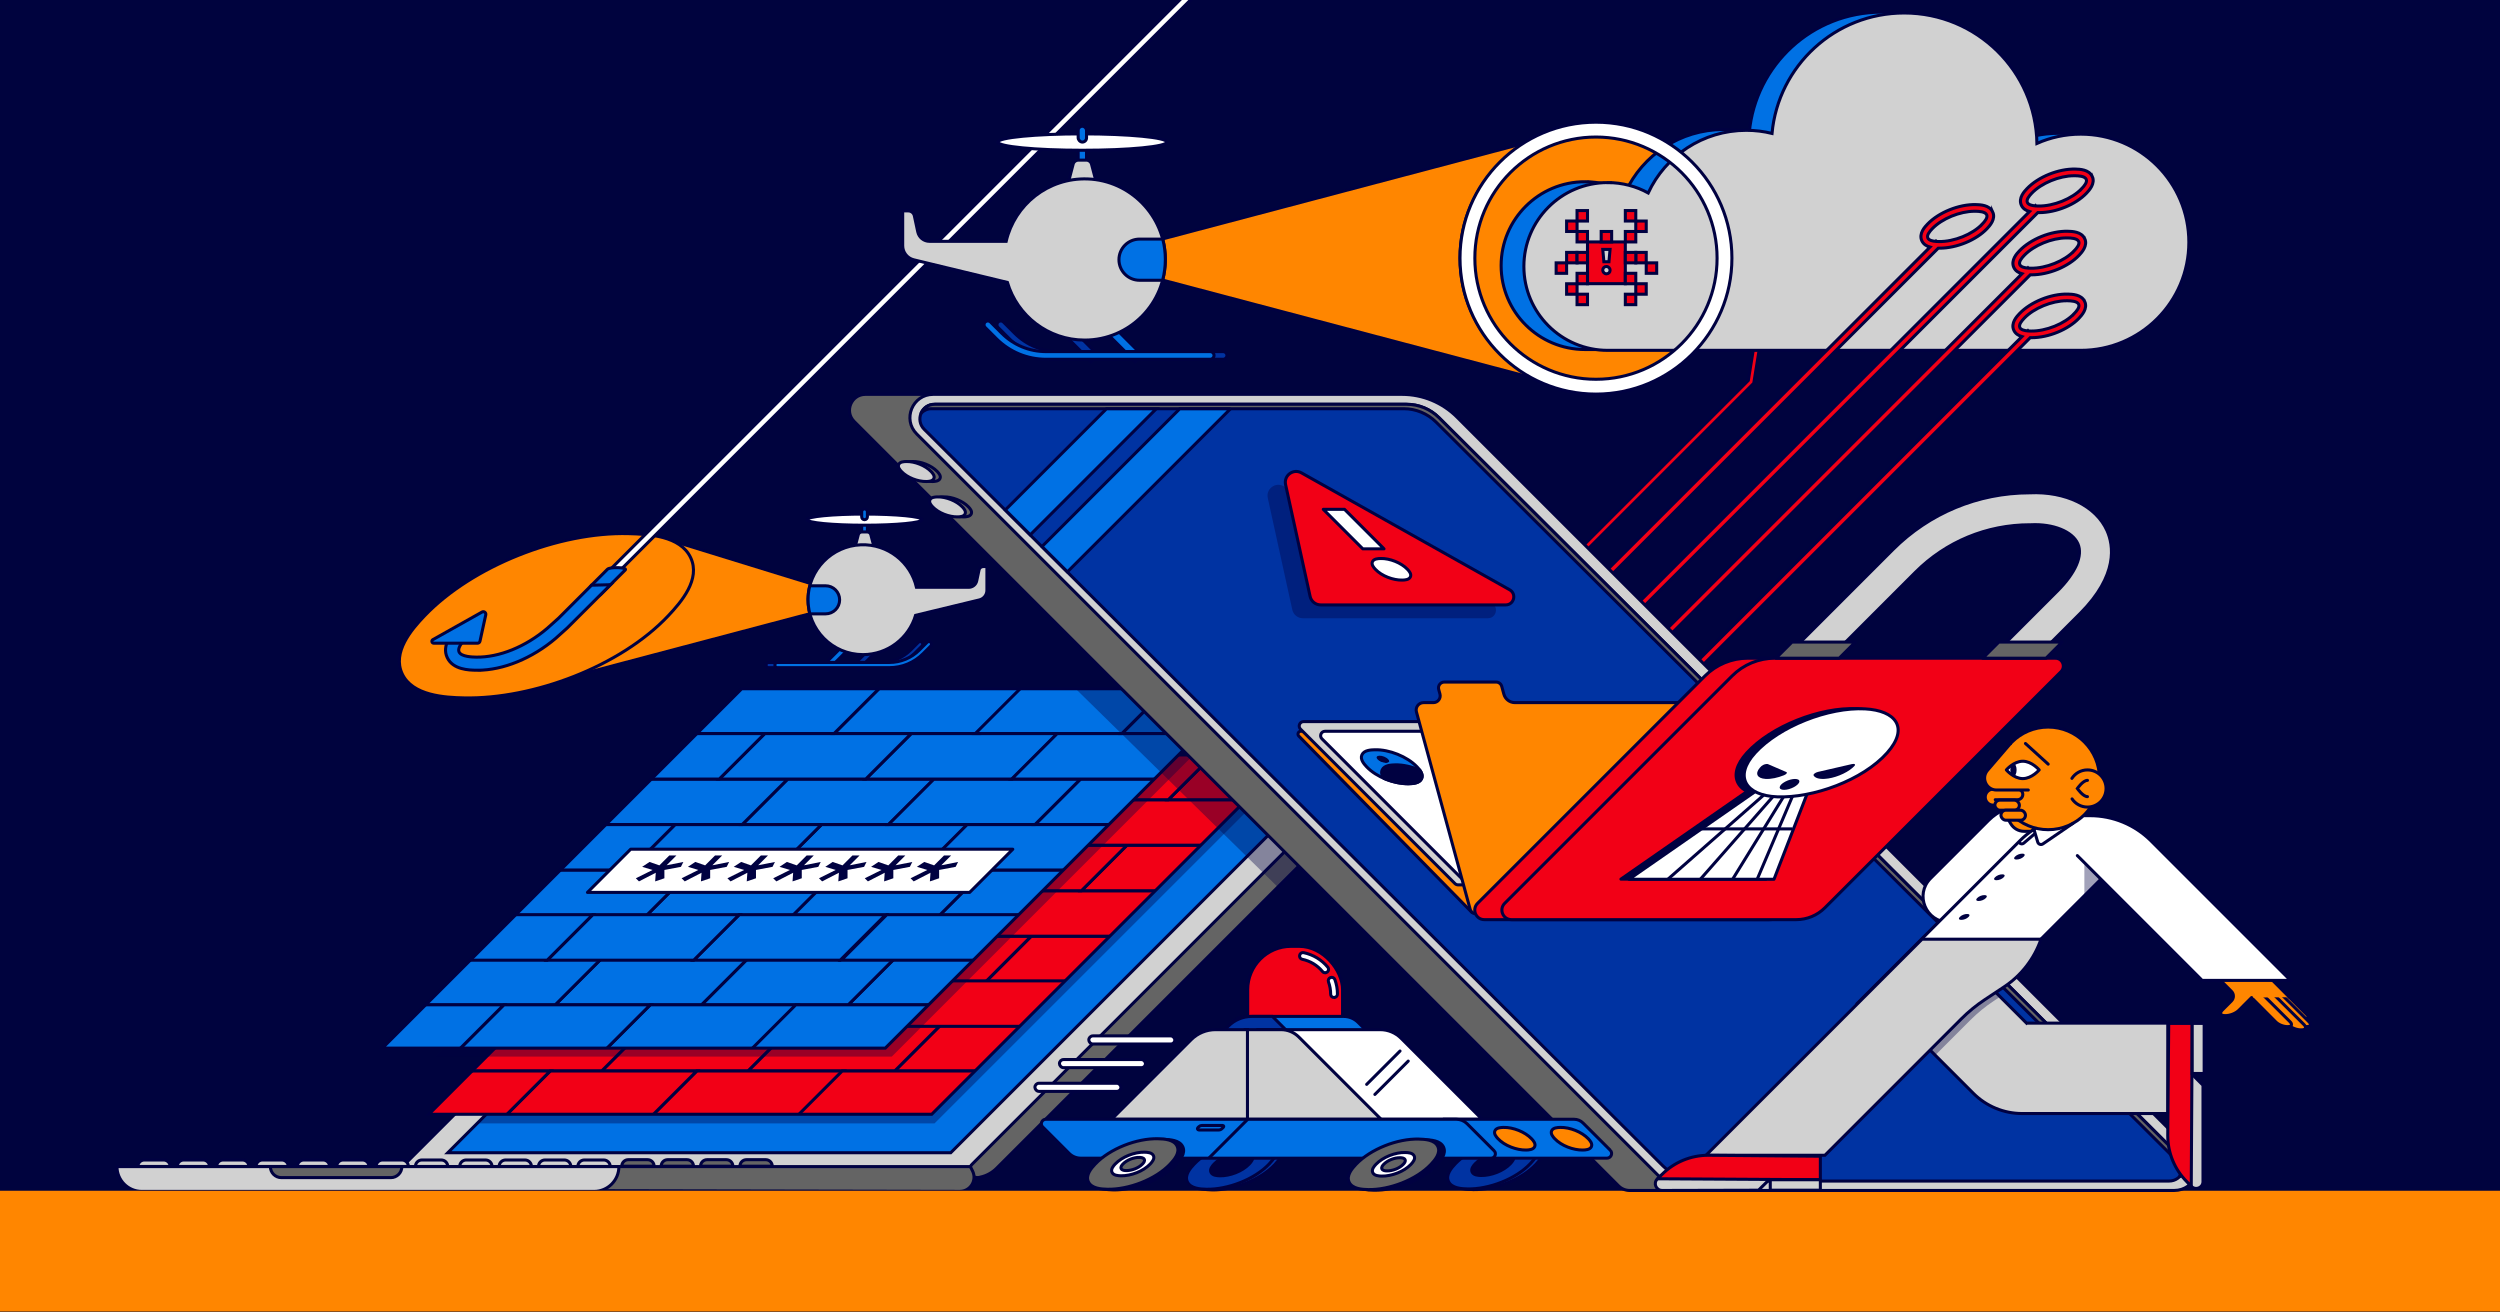 <?xml version="1.0" encoding="UTF-8"?>
<svg xmlns="http://www.w3.org/2000/svg" xmlns:xlink="http://www.w3.org/1999/xlink" id="uuid-833d7f5e-193f-4bf5-b26f-a4a15f06f0b2" viewBox="0 0 1200 630">
  <rect x="0" y="0" width="1200" height="630" fill="#333333" stroke="none"/>
  <defs>
    <clipPath id="uuid-50d3559c-84ef-4d7d-b8d2-fc48789abf3f">
      <polygon points="378.32 362.36 389.16 362.36 619.74 362.36 447.25 534.84 216.67 534.84 205.83 534.84 378.32 362.36" style="fill:none; stroke-width:0px;"></polygon>
    </clipPath>
    <clipPath id="uuid-584d5464-af40-4440-9663-23a6e882592f">
      <polygon points="356.02 330.6 366.86 330.6 597.44 330.6 424.95 503.09 194.37 503.09 183.53 503.09 356.02 330.6" style="fill:none; stroke-width:0px;"></polygon>
    </clipPath>
  </defs>
  <rect y="-45.5" width="1200" height="675" style="fill:#00033e; stroke-width:0px;"></rect>
  <g id="uuid-81402c6f-218f-4025-800f-94e1852e13b3">
    <polygon points="250.32 284.38 240.69 333.72 414.22 287.84 414.22 287.84 315.43 257.37 250.32 284.38" style="fill:#ff8600; stroke:#000141; stroke-miterlimit:10; stroke-width:1.47px;"></polygon>
    <path d="m320.76,295.57c-22.96,24.35-64.95,40.08-97.91,39.43-9.39-.18-24.88-1.06-29.8-11.55-4.86-10.35,4.34-21.19,10.76-27.88,22.87-23.87,64.51-40.33,97.91-39.43,9.66.26,24.86,1.01,29.8,11.55,4.86,10.35-4.44,21.18-10.76,27.88h0Z" style="fill:#ff8600; stroke:#000141; stroke-miterlimit:10; stroke-width:1.47px;"></path>
    <polygon points="568.58 -2.32 292.34 273.93 296.02 275.41 573.75 -2.32 568.58 -2.32" style="fill:#fff; stroke:#000141; stroke-miterlimit:10; stroke-width:1.47px;"></polygon>
    <path d="m414.98,249.75h0c.76,0,1.37.61,1.37,1.37v4.89c0,.76-.61,1.37-1.37,1.37h0c-.76,0-1.37-.61-1.37-1.37v-4.89c0-.76.61-1.37,1.37-1.37Z" style="fill:#0071e4; stroke:#000141; stroke-miterlimit:10; stroke-width:1.47px;"></path>
    <path d="m418.3,266.5h-6.62c-1.15,0-1.98-1.09-1.7-2.2l2-7.65c.2-.77.9-1.31,1.7-1.31h2.62c.8,0,1.49.54,1.7,1.31l2,7.65c.29,1.11-.55,2.2-1.7,2.2h0Z" style="fill:#d1d1d1; stroke:#000141; stroke-miterlimit:10; stroke-width:1.47px;"></path>
    <ellipse cx="414.98" cy="249.43" rx="27.63" ry="2.68" style="fill:#fff; stroke:#000141; stroke-miterlimit:10; stroke-width:1.47px;"></ellipse>
    <path d="m414.98,244.26h0c.76,0,1.37.61,1.37,1.37v2.45c0,.76-.61,1.37-1.37,1.37h0c-.76,0-1.37-.61-1.37-1.37v-2.45c0-.76.61-1.37,1.37-1.37Z" style="fill:#0071e4; stroke:#000141; stroke-miterlimit:10; stroke-width:1.47px;"></path>
    <rect x="392.91" y="309.87" width="24.79" height="3.14" transform="translate(-101.51 377.81) rotate(-45)" style="fill:#0071e4; stroke:#000141; stroke-miterlimit:10; stroke-width:1.47px;"></rect>
    <rect x="407.31" y="309.87" width="24.79" height="3.14" transform="translate(-97.29 387.99) rotate(-45)" style="fill:#0033a2; stroke:#000141; stroke-miterlimit:10; stroke-width:1.47px;"></rect>
    <path d="m473.74,271.95h-1.82c-.96,0-1.79.67-1.98,1.61l-1.12,5.25c-.38,1.8-1.98,3.09-3.82,3.09h-25.1c-2.77-12.01-13.73-20.88-26.68-20.4-13.93.51-25.16,12.02-25.37,25.96-.21,14.74,11.67,26.76,26.36,26.76,11.95,0,22.04-7.95,25.27-18.86l30.62-7.4c2.12-.51,3.62-2.42,3.62-4.61v-11.4h0Z" style="fill:#d1d1d1; stroke:#000141; stroke-miterlimit:10; stroke-width:1.47px;"></path>
    <path d="m403.02,287.91c0-3.72-3.01-6.73-6.73-6.73h-7.58c-.55,2.13-.85,4.37-.85,6.67s.32,4.63.89,6.8h7.54c3.72,0,6.73-3.01,6.73-6.73h0Z" style="fill:#0071e4; stroke:#000141; stroke-miterlimit:10; stroke-width:1.47px;"></path>
    <path d="m422.63,320.48h-53.68c-.69,0-1.25-.56-1.25-1.25s.56-1.25,1.25-1.25h53.68c5.48,0,10.63-2.13,14.5-6.01l3.66-3.66c.49-.49,1.28-.49,1.77,0,.49.49.49,1.28,0,1.77l-3.66,3.66c-4.34,4.34-10.12,6.74-16.27,6.74h0Z" style="fill:#0033a2; stroke:#000141; stroke-miterlimit:10; stroke-width:1.47px;"></path>
    <path d="m426.85,320.48h-53.68c-.69,0-1.25-.56-1.25-1.25s.56-1.25,1.25-1.25h53.68c5.48,0,10.63-2.13,14.5-6.01l3.66-3.66c.49-.49,1.28-.49,1.77,0,.49.49.49,1.28,0,1.77l-3.66,3.66c-4.34,4.34-10.12,6.74-16.27,6.74h0Z" style="fill:#0071e4; stroke:#000141; stroke-miterlimit:10; stroke-width:1.47px;"></path>
    <rect x="517.52" y="68.65" width="4.02" height="11.19" rx="1.88" ry="1.88" style="fill:#0071e4; stroke:#000141; stroke-miterlimit:10; stroke-width:1.47px;"></rect>
    <path d="m514.67,93.25h9.71c1.68,0,2.92-1.6,2.49-3.23l-2.94-11.23c-.29-1.13-1.32-1.93-2.49-1.93h-3.84c-1.17,0-2.2.79-2.49,1.93l-2.94,11.23c-.43,1.63.8,3.23,2.49,3.23h0Z" style="fill:#d1d1d1; stroke:#000141; stroke-miterlimit:10; stroke-width:1.47px;"></path>
    <ellipse cx="519.53" cy="68.19" rx="40.55" ry="3.94" style="fill:#fff; stroke:#000141; stroke-miterlimit:10; stroke-width:1.47px;"></ellipse>
    <rect x="517.52" y="60.59" width="4.02" height="7.6" rx="2.01" ry="2.01" style="fill:#0071e4; stroke:#000141; stroke-miterlimit:10; stroke-width:1.47px;"></rect>
    <rect x="531.43" y="141.01" width="4.6" height="36.38" transform="translate(43.76 424.03) rotate(-45)" style="fill:#0071e4; stroke:#000141; stroke-miterlimit:10; stroke-width:1.47px;"></rect>
    <rect x="510.31" y="141" width="4.6" height="36.38" transform="translate(37.57 409.09) rotate(-45)" style="fill:#0033a2; stroke:#000141; stroke-miterlimit:10; stroke-width:1.47px;"></rect>
    <polygon points="761.19 119.48 761.19 188.16 520.66 124.56 520.66 124.56 761.19 60.96 761.19 119.48" style="fill:#ff8600; stroke:#000141; stroke-miterlimit:10; stroke-width:1.47px;"></polygon>
    <path d="m433.3,101.23h2.68c1.4,0,2.62.99,2.91,2.36l1.64,7.7c.57,2.65,2.9,4.54,5.6,4.54h36.83c4.07-17.61,20.14-30.63,39.15-29.94,20.44.75,36.93,17.64,37.23,38.09.32,21.64-17.13,39.26-38.69,39.26-17.54,0-32.35-11.67-37.1-27.68l-44.94-10.85c-3.12-.76-5.32-3.55-5.32-6.76v-16.73h.01Z" style="fill:#d1d1d1; stroke:#000141; stroke-miterlimit:10; stroke-width:1.47px;"></path>
    <circle cx="764.4" cy="123.9" r="63.6" style="fill:#ff8600; stroke:#000141; stroke-miterlimit:10; stroke-width:1.47px;"></circle>
    <path d="m537.1,124.66c0-5.46,4.43-9.89,9.89-9.89h11.12c.82,3.12,1.25,6.4,1.25,9.78s-.46,6.8-1.31,9.98h-11.06c-5.46,0-9.89-4.43-9.89-9.89h0Z" style="fill:#0071e4; stroke:#000141; stroke-miterlimit:10; stroke-width:1.47px;"></path>
    <path d="m508.32,172.45h78.78c1.01,0,1.84-.82,1.84-1.84s-.82-1.84-1.84-1.84h-78.78c-8.04,0-15.6-3.13-21.28-8.81l-5.37-5.37c-.72-.72-1.88-.72-2.6,0-.72.71-.72,1.88,0,2.6l5.37,5.37c6.38,6.38,14.86,9.9,23.88,9.9h0Z" style="fill:#0033a2; stroke:#000141; stroke-miterlimit:10; stroke-width:1.47px;"></path>
    <path d="m502.12,172.45h78.78c1.01,0,1.84-.82,1.84-1.84s-.82-1.84-1.84-1.84h-78.78c-8.04,0-15.6-3.13-21.28-8.81l-5.37-5.37c-.72-.72-1.88-.72-2.6,0-.72.71-.72,1.88,0,2.6l5.37,5.37c6.38,6.38,14.86,9.9,23.88,9.9h0Z" style="fill:#0071e4; stroke:#000141; stroke-miterlimit:10; stroke-width:1.47px;"></path>
    <path d="m286.16,286.25c-.8,0-1.61-.31-2.22-.92-1.23-1.23-1.23-3.22,0-4.45l7.65-7.65c1.23-1.23,9.79-.9,8.56.33l-11.77,11.76c-.62.62-1.42.92-2.22.92h0Z" style="fill:#0071e4; stroke:#000141; stroke-miterlimit:10; stroke-width:1.47px;"></path>
    <path d="m229.23,321.71c-.26,0-.51,0-.76,0-3.31-.07-11.05-.21-13.8-6.07-2.86-6.09,2.53-11.7,4.55-13.82l4.54,4.35c-2.98,3.11-4.09,5.33-3.4,6.79,1.09,2.32,6.46,2.43,8.23,2.46,10.93.18,23.69-4.95,34.08-13.82l5.4-4.84,15.86-15.86,9.13-.24-20.73,20.72-5.51,4.95c-11.35,9.69-25.32,15.39-37.59,15.39h.01Z" style="fill:#0071e4; stroke:#000141; stroke-miterlimit:10; stroke-width:1.47px;"></path>
    <path d="m895.4,111.35c-1.37-2.93-5.26-3.04-7.12-3.09-7.07-.2-15.65,3.27-20.4,8.23-1.04,1.1-3.83,4-2.38,7.07.52,1.11,1.4,1.81,2.4,2.26l-23.28,23.28-5.43,33.52-224.12,224.12,1.98,1.98,224.76-224.76,5.43-33.52,23.86-23.86c.6.05,1.12.06,1.53.07h.43c7.1,0,15.43-3.43,19.97-8.23,1.04-1.1,3.8-4.03,2.37-7.06h0Zm-22.72,12.5c-1.09-.02-3.99-.08-4.65-1.48-.57-1.2.79-2.82,1.87-3.95,4.07-4.26,11.65-7.37,17.82-7.37h.48c1.3.04,4.01.11,4.66,1.48.54,1.16-.72,2.72-1.87,3.96-4.07,4.32-11.95,7.48-18.3,7.35h0Z" style="fill:#f20016; stroke:#000141; stroke-miterlimit:10; stroke-width:1.47px;"></path>
    <path d="m760.8,87.24c7.04,0,13.65,1.81,19.42,4.98,8.24-17.75,26.22-30.07,47.08-30.07,4.26,0,8.4.52,12.35,1.49,2.98-32.42,30.25-57.81,63.45-57.81,34.82,0,63.12,27.94,63.71,62.62,6.43-2.85,13.54-4.46,21.03-4.46,28.66,0,51.89,23.23,51.89,51.89s-23.23,51.89-51.89,51.89h-227.03c-22.25,0-40.27-18.03-40.27-40.27s18.03-40.27,40.27-40.27h0Z" style="fill:#0071e4; stroke:#000141; stroke-miterlimit:10; stroke-width:1.47px;"></path>
    <path d="m771.72,87.64c7.04,0,13.65,1.81,19.42,4.98,8.24-17.75,26.22-30.07,47.08-30.07,4.26,0,8.4.52,12.35,1.49,2.98-32.42,30.25-57.81,63.45-57.81,34.82,0,63.12,27.94,63.71,62.62,6.43-2.85,13.54-4.46,21.03-4.46,28.66,0,51.89,23.23,51.89,51.89s-23.23,51.89-51.89,51.89h-227.03c-22.25,0-40.27-18.03-40.27-40.27s18.03-40.27,40.27-40.27h0Z" style="fill:#d1d1d1; stroke:#000141; stroke-miterlimit:10; stroke-width:1.47px;"></path>
    <path d="m1004.26,84.67c-1.57-3.34-5.98-3.46-8.09-3.51-8.05-.21-17.8,3.72-23.19,9.35-1.19,1.24-4.35,4.54-2.71,8.05.79,1.68,2.31,2.54,3.88,3l-304.56,304.56,2.25,2.25L978.14,102.05h.71c8.07,0,17.55-3.89,22.72-9.37,1.18-1.26,4.32-4.59,2.7-8.04h0Zm-5.02,5.85h0c-4.63,4.91-13.59,8.52-20.81,8.37-.3,0-.73-.01-1.21-.04l-.18-.18-.15.15c-1.44-.12-3.22-.49-3.75-1.61-.64-1.37.9-3.21,2.12-4.48,4.63-4.84,13.25-8.38,20.27-8.38h.54c1.49.04,4.57.12,5.3,1.68.62,1.32-.82,3.1-2.13,4.5h0Z" style="fill:#f20016; stroke:#000141; stroke-miterlimit:10; stroke-width:1.47px;"></path>
    <path d="m956.49,101.72c-1.57-3.34-5.98-3.46-8.09-3.51-8.05-.21-17.8,3.72-23.19,9.35-1.19,1.24-4.35,4.54-2.71,8.05.79,1.68,2.31,2.54,3.88,3l-300.03,300.03,2.25,2.25L930.36,119.12h.71c8.07,0,17.55-3.89,22.72-9.37,1.18-1.26,4.32-4.59,2.7-8.04h0Zm-5.02,5.85h0c-4.63,4.91-13.59,8.52-20.81,8.37-.3,0-.73-.01-1.21-.04l-.18-.18-.15.15c-1.44-.12-3.22-.49-3.75-1.61-.64-1.37.9-3.21,2.12-4.48,4.63-4.84,13.25-8.38,20.27-8.38h.54c1.49.04,4.57.12,5.3,1.68.62,1.32-.82,3.1-2.13,4.5h0Z" style="fill:#f20016; stroke:#000141; stroke-miterlimit:10; stroke-width:1.47px;"></path>
    <path d="m1000.64,114.52c-1.57-3.34-5.98-3.46-8.09-3.51-8.05-.21-17.8,3.72-23.19,9.35-1.19,1.24-4.35,4.54-2.71,8.05.79,1.68,2.31,2.54,3.88,3l-304.56,304.56,2.25,2.25,306.31-306.31h.71c8.07,0,17.55-3.89,22.72-9.37,1.18-1.26,4.32-4.59,2.7-8.04h0Zm-5.02,5.85h0c-4.63,4.91-13.59,8.52-20.81,8.37-.3,0-.73-.01-1.21-.04l-.18-.18-.15.15c-1.44-.12-3.22-.49-3.75-1.61-.64-1.37.9-3.21,2.12-4.48,4.63-4.84,13.25-8.38,20.27-8.38h.54c1.49.04,4.57.12,5.3,1.68.62,1.32-.82,3.1-2.13,4.5h0Z" style="fill:#f20016; stroke:#000141; stroke-miterlimit:10; stroke-width:1.47px;"></path>
    <path d="m1000.64,144.68c-1.57-3.34-5.98-3.46-8.09-3.51-8.05-.21-17.8,3.72-23.19,9.35-1.19,1.24-4.35,4.54-2.71,8.05.79,1.68,2.31,2.54,3.88,3l-299.48,299.48,3.46,1.04,300.01-300.01h.71c8.07,0,17.55-3.89,22.72-9.37,1.18-1.26,4.32-4.59,2.7-8.04h0Zm-5.02,5.85h0c-4.63,4.91-13.59,8.52-20.81,8.37-.3,0-.73-.01-1.21-.04l-.18-.18-.15.15c-1.44-.12-3.22-.49-3.75-1.61-.64-1.37.9-3.21,2.12-4.48,4.63-4.84,13.25-8.38,20.27-8.38h.54c1.49.04,4.57.12,5.3,1.68.62,1.32-.82,3.1-2.13,4.5h0Z" style="fill:#f20016; stroke:#000141; stroke-miterlimit:10; stroke-width:1.47px;"></path>
    <path d="m766.06,189.17c-35.99,0-65.26-29.27-65.26-65.26s29.27-65.26,65.26-65.26,65.26,29.27,65.26,65.26-29.27,65.26-65.26,65.26Zm0-123.39c-32.05,0-58.13,26.08-58.13,58.14s26.08,58.13,58.13,58.13,58.14-26.08,58.14-58.13-26.08-58.14-58.14-58.14h0Z" style="fill:#fff; stroke:#000141; stroke-linecap:round; stroke-miterlimit:10; stroke-width:1.47px;"></path>
  </g>
  <polygon points="379.8 373.31 392.05 373.31 652.43 373.31 457.65 568.09 197.27 568.09 185.02 568.09 379.8 373.31" style="fill:#d1d1d1; stroke:#000141; stroke-linejoin:round; stroke-width:1.47px;"></polygon>
  <polygon points="387.42 380.83 398.26 380.83 628.84 380.83 456.35 553.32 225.77 553.32 214.93 553.32 387.42 380.83" style="fill:#0071e4; stroke:#000141; stroke-miterlimit:10; stroke-width:1.47px;"></polygon>
  <polygon points="385.73 381.92 395.62 381.92 605.89 381.92 448.58 539.22 238.31 539.22 228.43 539.22 385.73 381.92" style="fill:#000141; isolation:isolate; opacity:.37; stroke-width:0px;"></polygon>
  <g style="clip-path:url(#uuid-50d3559c-84ef-4d7d-b8d2-fc48789abf3f);">
    <polygon points="329.72 557.75 351.55 535.92 281.22 535.92 259.38 557.75 329.72 557.75" style="fill:#f20016; stroke:#000141; stroke-miterlimit:10; stroke-width:1.47px;"></polygon>
    <polygon points="259.4 557.75 281.23 535.92 210.9 535.92 189.07 557.75 259.4 557.75" style="fill:#f20016; stroke:#000141; stroke-miterlimit:10; stroke-width:1.47px;"></polygon>
    <polygon points="189.08 557.75 210.91 535.92 140.57 535.92 118.74 557.75 189.08 557.75" style="fill:#f20016; stroke:#000141; stroke-miterlimit:10; stroke-width:1.47px;"></polygon>
    <polygon points="118.75 557.75 140.59 535.92 70.26 535.92 48.42 557.75 118.75 557.75" style="fill:#f20016; stroke:#000141; stroke-miterlimit:10; stroke-width:1.47px;"></polygon>
    <polygon points="610.1 557.75 631.93 535.92 561.6 535.92 539.77 557.75 610.1 557.75" style="fill:#f20016; stroke:#000141; stroke-miterlimit:10; stroke-width:1.47px;"></polygon>
    <polygon points="539.77 557.75 561.61 535.92 491.27 535.92 469.44 557.75 539.77 557.75" style="fill:#f20016; stroke:#000141; stroke-miterlimit:10; stroke-width:1.47px;"></polygon>
    <polygon points="469.46 557.75 491.29 535.92 420.96 535.92 399.12 557.75 469.46 557.75" style="fill:#f20016; stroke:#000141; stroke-miterlimit:10; stroke-width:1.47px;"></polygon>
    <polygon points="399.14 557.75 420.97 535.92 350.63 535.92 328.8 557.75 399.14 557.75" style="fill:#f20016; stroke:#000141; stroke-miterlimit:10; stroke-width:1.47px;"></polygon>
    <polygon points="359.13 514.08 380.96 492.25 310.62 492.25 288.79 514.08 359.13 514.08" style="fill:#f20016; stroke:#000141; stroke-miterlimit:10; stroke-width:1.47px;"></polygon>
    <polygon points="288.8 514.08 310.64 492.25 240.31 492.25 218.47 514.08 288.8 514.08" style="fill:#f20016; stroke:#000141; stroke-miterlimit:10; stroke-width:1.47px;"></polygon>
    <polygon points="218.49 514.08 240.32 492.25 169.99 492.25 148.15 514.08 218.49 514.08" style="fill:#f20016; stroke:#000141; stroke-miterlimit:10; stroke-width:1.47px;"></polygon>
    <polygon points="148.17 514.08 170 492.25 99.66 492.25 77.83 514.08 148.17 514.08" style="fill:#f20016; stroke:#000141; stroke-miterlimit:10; stroke-width:1.47px;"></polygon>
    <polygon points="640.42 514.08 662.25 492.25 591.92 492.25 570.08 514.08 640.42 514.08" style="fill:#f20016; stroke:#000141; stroke-miterlimit:10; stroke-width:1.47px;"></polygon>
    <polygon points="570.1 514.08 591.93 492.25 521.59 492.25 499.77 514.08 570.1 514.08" style="fill:#f20016; stroke:#000141; stroke-miterlimit:10; stroke-width:1.47px;"></polygon>
    <polygon points="499.77 514.08 521.61 492.25 451.27 492.25 429.44 514.08 499.77 514.08" style="fill:#f20016; stroke:#000141; stroke-miterlimit:10; stroke-width:1.47px;"></polygon>
    <polygon points="429.46 514.08 451.29 492.25 380.96 492.25 359.12 514.08 429.46 514.08" style="fill:#f20016; stroke:#000141; stroke-miterlimit:10; stroke-width:1.47px;"></polygon>
    <polygon points="402.89 471.21 424.73 449.37 354.4 449.37 332.56 471.21 402.89 471.21" style="fill:#f20016; stroke:#000141; stroke-miterlimit:10; stroke-width:1.47px;"></polygon>
    <polygon points="332.58 471.21 354.41 449.37 284.07 449.37 262.24 471.21 332.58 471.21" style="fill:#f20016; stroke:#000141; stroke-miterlimit:10; stroke-width:1.47px;"></polygon>
    <polygon points="262.25 471.21 284.08 449.37 213.75 449.37 191.92 471.21 262.25 471.21" style="fill:#f20016; stroke:#000141; stroke-miterlimit:10; stroke-width:1.47px;"></polygon>
    <polygon points="191.93 471.21 213.77 449.37 143.43 449.37 121.6 471.21 191.93 471.21" style="fill:#f20016; stroke:#000141; stroke-miterlimit:10; stroke-width:1.47px;"></polygon>
    <polygon points="684.13 471.21 705.96 449.37 635.62 449.37 613.79 471.21 684.13 471.21" style="fill:#f20016; stroke:#000141; stroke-miterlimit:10; stroke-width:1.47px;"></polygon>
    <polygon points="613.8 471.21 635.64 449.37 565.31 449.37 543.47 471.21 613.8 471.21" style="fill:#f20016; stroke:#000141; stroke-miterlimit:10; stroke-width:1.47px;"></polygon>
    <polygon points="543.49 471.21 565.32 449.37 494.99 449.37 473.15 471.21 543.49 471.21" style="fill:#f20016; stroke:#000141; stroke-miterlimit:10; stroke-width:1.47px;"></polygon>
    <polygon points="473.16 471.21 494.99 449.37 424.66 449.37 402.83 471.21 473.16 471.21" style="fill:#f20016; stroke:#000141; stroke-miterlimit:10; stroke-width:1.47px;"></polygon>
    <polygon points="425.6 492.64 447.44 470.81 377.1 470.81 355.27 492.64 425.6 492.64" style="fill:#f20016; stroke:#000141; stroke-miterlimit:10; stroke-width:1.47px;"></polygon>
    <polygon points="355.28 492.64 377.11 470.81 306.78 470.81 284.94 492.64 355.28 492.64" style="fill:#f20016; stroke:#000141; stroke-miterlimit:10; stroke-width:1.47px;"></polygon>
    <polygon points="284.96 492.64 306.79 470.81 236.46 470.81 214.63 492.64 284.96 492.64" style="fill:#f20016; stroke:#000141; stroke-miterlimit:10; stroke-width:1.47px;"></polygon>
    <polygon points="214.64 492.64 236.48 470.81 166.14 470.81 144.3 492.64 214.64 492.64" style="fill:#f20016; stroke:#000141; stroke-miterlimit:10; stroke-width:1.47px;"></polygon>
    <polygon points="144.31 492.64 166.14 470.81 95.8 470.81 73.97 492.64 144.31 492.64" style="fill:#f20016; stroke:#000141; stroke-miterlimit:10; stroke-width:1.47px;"></polygon>
    <polygon points="73.98 492.64 95.82 470.81 25.48 470.81 3.65 492.64 73.98 492.64" style="fill:#f20016; stroke:#000141; stroke-miterlimit:10; stroke-width:1.47px;"></polygon>
    <polygon points="988.72 492.64 1010.56 470.81 940.22 470.81 918.39 492.64 988.72 492.64" style="fill:#f20016; stroke:#000141; stroke-miterlimit:10; stroke-width:1.47px;"></polygon>
    <polygon points="918.4 492.64 940.23 470.81 869.9 470.81 848.06 492.64 918.4 492.64" style="fill:#f20016; stroke:#000141; stroke-miterlimit:10; stroke-width:1.47px;"></polygon>
    <polygon points="848.08 492.64 869.91 470.81 799.58 470.81 777.74 492.64 848.08 492.64" style="fill:#f20016; stroke:#000141; stroke-miterlimit:10; stroke-width:1.47px;"></polygon>
    <polygon points="777.76 492.64 799.59 470.81 729.25 470.81 707.42 492.64 777.76 492.64" style="fill:#f20016; stroke:#000141; stroke-miterlimit:10; stroke-width:1.47px;"></polygon>
    <polygon points="707.43 492.64 729.26 470.81 658.92 470.81 637.09 492.64 707.43 492.64" style="fill:#f20016; stroke:#000141; stroke-miterlimit:10; stroke-width:1.47px;"></polygon>
    <polygon points="637.1 492.64 658.94 470.81 588.6 470.81 566.77 492.64 637.1 492.64" style="fill:#f20016; stroke:#000141; stroke-miterlimit:10; stroke-width:1.47px;"></polygon>
    <polygon points="566.78 492.64 588.62 470.81 518.28 470.81 496.45 492.64 566.78 492.64" style="fill:#f20016; stroke:#000141; stroke-miterlimit:10; stroke-width:1.47px;"></polygon>
    <polygon points="496.46 492.64 518.29 470.81 447.96 470.81 426.12 492.64 496.46 492.64" style="fill:#f20016; stroke:#000141; stroke-miterlimit:10; stroke-width:1.47px;"></polygon>
    <polygon points="382.92 535.92 404.75 514.08 334.42 514.08 312.59 535.92 382.92 535.92" style="fill:#f20016; stroke:#000141; stroke-miterlimit:10; stroke-width:1.47px;"></polygon>
    <polygon points="312.59 535.92 334.43 514.08 264.1 514.08 242.26 535.92 312.59 535.92" style="fill:#f20016; stroke:#000141; stroke-miterlimit:10; stroke-width:1.47px;"></polygon>
    <polygon points="242.28 535.92 264.11 514.08 193.78 514.08 171.94 535.92 242.28 535.92" style="fill:#f20016; stroke:#000141; stroke-miterlimit:10; stroke-width:1.47px;"></polygon>
    <polygon points="171.96 535.92 193.79 514.08 123.45 514.08 101.62 535.92 171.96 535.92" style="fill:#f20016; stroke:#000141; stroke-miterlimit:10; stroke-width:1.47px;"></polygon>
    <polygon points="101.63 535.92 123.46 514.08 53.12 514.08 31.29 535.92 101.63 535.92" style="fill:#f20016; stroke:#000141; stroke-miterlimit:10; stroke-width:1.47px;"></polygon>
    <polygon points="31.3 535.92 53.13 514.08 -17.2 514.08 -39.03 535.92 31.3 535.92" style="fill:#f20016; stroke:#000141; stroke-miterlimit:10; stroke-width:1.47px;"></polygon>
    <polygon points="945.02 535.92 966.85 514.08 896.51 514.08 874.68 535.92 945.02 535.92" style="fill:#f20016; stroke:#000141; stroke-miterlimit:10; stroke-width:1.47px;"></polygon>
    <polygon points="874.69 535.92 896.52 514.08 826.19 514.08 804.36 535.92 874.69 535.92" style="fill:#f20016; stroke:#000141; stroke-miterlimit:10; stroke-width:1.47px;"></polygon>
    <polygon points="804.37 535.92 826.21 514.08 755.87 514.08 734.04 535.92 804.37 535.92" style="fill:#f20016; stroke:#000141; stroke-miterlimit:10; stroke-width:1.47px;"></polygon>
    <polygon points="734.05 535.92 755.88 514.08 685.55 514.08 663.71 535.92 734.05 535.92" style="fill:#f20016; stroke:#000141; stroke-miterlimit:10; stroke-width:1.47px;"></polygon>
    <polygon points="663.71 535.92 685.55 514.08 615.22 514.08 593.38 535.92 663.71 535.92" style="fill:#f20016; stroke:#000141; stroke-miterlimit:10; stroke-width:1.47px;"></polygon>
    <polygon points="593.4 535.92 615.23 514.08 544.9 514.08 523.06 535.92 593.4 535.92" style="fill:#f20016; stroke:#000141; stroke-miterlimit:10; stroke-width:1.47px;"></polygon>
    <polygon points="523.08 535.92 544.91 514.08 474.57 514.08 452.74 535.92 523.08 535.92" style="fill:#f20016; stroke:#000141; stroke-miterlimit:10; stroke-width:1.47px;"></polygon>
    <polygon points="452.75 535.92 474.59 514.08 404.25 514.08 382.42 535.92 452.75 535.92" style="fill:#f20016; stroke:#000141; stroke-miterlimit:10; stroke-width:1.47px;"></polygon>
    <polygon points="465.13 449.37 486.95 427.54 416.62 427.54 394.79 449.37 465.13 449.37" style="fill:#f20016; stroke:#000141; stroke-miterlimit:10; stroke-width:1.47px;"></polygon>
    <polygon points="394.8 449.37 416.63 427.54 346.3 427.54 324.47 449.37 394.8 449.37" style="fill:#f20016; stroke:#000141; stroke-miterlimit:10; stroke-width:1.47px;"></polygon>
    <polygon points="324.48 449.37 346.32 427.54 275.98 427.54 254.14 449.37 324.48 449.37" style="fill:#f20016; stroke:#000141; stroke-miterlimit:10; stroke-width:1.47px;"></polygon>
    <polygon points="254.16 449.37 275.99 427.54 205.66 427.54 183.82 449.37 254.16 449.37" style="fill:#f20016; stroke:#000141; stroke-miterlimit:10; stroke-width:1.47px;"></polygon>
    <polygon points="183.82 449.37 205.66 427.54 135.33 427.54 113.49 449.37 183.82 449.37" style="fill:#f20016; stroke:#000141; stroke-miterlimit:10; stroke-width:1.47px;"></polygon>
    <polygon points="113.51 449.37 135.34 427.54 65.01 427.54 43.17 449.37 113.51 449.37" style="fill:#f20016; stroke:#000141; stroke-miterlimit:10; stroke-width:1.47px;"></polygon>
    <polygon points="43.18 449.37 65.01 427.54 -5.32 427.54 -27.15 449.37 43.18 449.37" style="fill:#f20016; stroke:#000141; stroke-miterlimit:10; stroke-width:1.47px;"></polygon>
    <polygon points="1027.27 449.37 1049.11 427.54 978.77 427.54 956.94 449.37 1027.27 449.37" style="fill:#f20016; stroke:#000141; stroke-miterlimit:10; stroke-width:1.47px;"></polygon>
    <polygon points="956.95 449.37 978.79 427.54 908.46 427.54 886.62 449.37 956.95 449.37" style="fill:#f20016; stroke:#000141; stroke-miterlimit:10; stroke-width:1.47px;"></polygon>
    <polygon points="886.64 449.37 908.47 427.54 838.13 427.54 816.3 449.37 886.64 449.37" style="fill:#f20016; stroke:#000141; stroke-miterlimit:10; stroke-width:1.47px;"></polygon>
    <polygon points="816.31 449.37 838.15 427.54 767.81 427.54 745.98 449.37 816.31 449.37" style="fill:#f20016; stroke:#000141; stroke-miterlimit:10; stroke-width:1.47px;"></polygon>
    <polygon points="745.98 449.37 767.81 427.54 697.48 427.54 675.65 449.37 745.98 449.37" style="fill:#f20016; stroke:#000141; stroke-miterlimit:10; stroke-width:1.47px;"></polygon>
    <polygon points="675.66 449.37 697.49 427.54 627.15 427.54 605.33 449.37 675.66 449.37" style="fill:#f20016; stroke:#000141; stroke-miterlimit:10; stroke-width:1.47px;"></polygon>
    <polygon points="605.33 449.37 627.17 427.54 556.84 427.54 535 449.37 605.33 449.37" style="fill:#f20016; stroke:#000141; stroke-miterlimit:10; stroke-width:1.47px;"></polygon>
    <polygon points="535.02 449.37 556.85 427.54 486.52 427.54 464.68 449.37 535.02 449.37" style="fill:#f20016; stroke:#000141; stroke-miterlimit:10; stroke-width:1.47px;"></polygon>
    <polygon points="448.89 427.54 470.72 405.7 400.39 405.7 378.55 427.54 448.89 427.54" style="fill:#f20016; stroke:#000141; stroke-miterlimit:10; stroke-width:1.47px;"></polygon>
    <polygon points="378.57 427.54 400.4 405.7 330.06 405.7 308.23 427.54 378.57 427.54" style="fill:#f20016; stroke:#000141; stroke-miterlimit:10; stroke-width:1.47px;"></polygon>
    <polygon points="308.24 427.54 330.08 405.7 259.74 405.7 237.91 427.54 308.24 427.54" style="fill:#f20016; stroke:#000141; stroke-miterlimit:10; stroke-width:1.47px;"></polygon>
    <polygon points="237.92 427.54 259.76 405.7 189.42 405.7 167.59 427.54 237.92 427.54" style="fill:#f20016; stroke:#000141; stroke-miterlimit:10; stroke-width:1.47px;"></polygon>
    <polygon points="1011.36 427.54 1033.19 405.7 962.86 405.7 941.02 427.54 1011.36 427.54" style="fill:#f20016; stroke:#000141; stroke-miterlimit:10; stroke-width:1.47px;"></polygon>
    <polygon points="941.03 427.54 962.87 405.7 892.53 405.7 870.7 427.54 941.03 427.54" style="fill:#f20016; stroke:#000141; stroke-miterlimit:10; stroke-width:1.47px;"></polygon>
    <polygon points="870.71 427.54 892.55 405.7 822.21 405.7 800.38 427.54 870.71 427.54" style="fill:#f20016; stroke:#000141; stroke-miterlimit:10; stroke-width:1.47px;"></polygon>
    <polygon points="800.39 427.54 822.23 405.7 751.89 405.7 730.05 427.54 800.39 427.54" style="fill:#f20016; stroke:#000141; stroke-miterlimit:10; stroke-width:1.47px;"></polygon>
    <polygon points="730.06 427.54 751.9 405.7 681.56 405.7 659.72 427.54 730.06 427.54" style="fill:#f20016; stroke:#000141; stroke-miterlimit:10; stroke-width:1.47px;"></polygon>
    <polygon points="659.74 427.54 681.57 405.7 611.24 405.7 589.4 427.54 659.74 427.54" style="fill:#f20016; stroke:#000141; stroke-miterlimit:10; stroke-width:1.47px;"></polygon>
    <polygon points="589.42 427.54 611.25 405.7 540.91 405.7 519.09 427.54 589.42 427.54" style="fill:#f20016; stroke:#000141; stroke-miterlimit:10; stroke-width:1.47px;"></polygon>
    <polygon points="519.09 427.54 540.93 405.7 470.59 405.7 448.76 427.54 519.09 427.54" style="fill:#f20016; stroke:#000141; stroke-miterlimit:10; stroke-width:1.47px;"></polygon>
    <polygon points="508.18 405.7 530.02 383.87 459.69 383.87 437.85 405.7 508.18 405.7" style="fill:#f20016; stroke:#000141; stroke-miterlimit:10; stroke-width:1.47px;"></polygon>
    <polygon points="437.87 405.7 459.7 383.87 389.37 383.87 367.53 405.7 437.87 405.7" style="fill:#f20016; stroke:#000141; stroke-miterlimit:10; stroke-width:1.47px;"></polygon>
    <polygon points="367.55 405.7 389.38 383.87 319.04 383.87 297.21 405.7 367.55 405.7" style="fill:#f20016; stroke:#000141; stroke-miterlimit:10; stroke-width:1.47px;"></polygon>
    <polygon points="297.22 405.7 319.06 383.87 248.72 383.87 226.89 405.7 297.22 405.7" style="fill:#f20016; stroke:#000141; stroke-miterlimit:10; stroke-width:1.47px;"></polygon>
    <polygon points="226.89 405.7 248.72 383.87 178.39 383.87 156.56 405.7 226.89 405.7" style="fill:#f20016; stroke:#000141; stroke-miterlimit:10; stroke-width:1.47px;"></polygon>
    <polygon points="156.57 405.7 178.41 383.87 108.07 383.87 86.23 405.7 156.57 405.7" style="fill:#f20016; stroke:#000141; stroke-miterlimit:10; stroke-width:1.47px;"></polygon>
    <polygon points="86.25 405.7 108.08 383.87 37.75 383.87 15.91 405.7 86.25 405.7" style="fill:#f20016; stroke:#000141; stroke-miterlimit:10; stroke-width:1.47px;"></polygon>
    <polygon points="15.93 405.7 37.76 383.87 -32.57 383.87 -54.41 405.7 15.93 405.7" style="fill:#f20016; stroke:#000141; stroke-miterlimit:10; stroke-width:1.47px;"></polygon>
    <polygon points="1070.5 405.7 1092.33 383.87 1021.99 383.87 1000.16 405.7 1070.5 405.7" style="fill:#f20016; stroke:#000141; stroke-miterlimit:10; stroke-width:1.47px;"></polygon>
    <polygon points="1000.17 405.7 1022.01 383.87 951.68 383.87 929.84 405.7 1000.17 405.7" style="fill:#f20016; stroke:#000141; stroke-miterlimit:10; stroke-width:1.47px;"></polygon>
    <polygon points="929.86 405.7 951.69 383.87 881.36 383.87 859.52 405.7 929.86 405.7" style="fill:#f20016; stroke:#000141; stroke-miterlimit:10; stroke-width:1.47px;"></polygon>
    <polygon points="859.53 405.7 881.37 383.87 811.03 383.87 789.2 405.7 859.53 405.7" style="fill:#f20016; stroke:#000141; stroke-miterlimit:10; stroke-width:1.47px;"></polygon>
    <polygon points="789.2 405.7 811.03 383.87 740.7 383.87 718.87 405.7 789.2 405.7" style="fill:#f20016; stroke:#000141; stroke-miterlimit:10; stroke-width:1.47px;"></polygon>
    <polygon points="718.88 405.7 740.71 383.87 670.38 383.87 648.55 405.7 718.88 405.7" style="fill:#f20016; stroke:#000141; stroke-miterlimit:10; stroke-width:1.47px;"></polygon>
    <polygon points="648.56 405.7 670.4 383.87 600.06 383.87 578.22 405.7 648.56 405.7" style="fill:#f20016; stroke:#000141; stroke-miterlimit:10; stroke-width:1.47px;"></polygon>
    <polygon points="578.24 405.7 600.07 383.87 529.74 383.87 507.9 405.7 578.24 405.7" style="fill:#f20016; stroke:#000141; stroke-miterlimit:10; stroke-width:1.47px;"></polygon>
    <polygon points="492.97 383.87 514.8 362.04 444.47 362.04 422.63 383.87 492.97 383.87" style="fill:#f20016; stroke:#000141; stroke-miterlimit:10; stroke-width:1.47px;"></polygon>
    <polygon points="422.65 383.87 444.48 362.04 374.14 362.04 352.31 383.87 422.65 383.87" style="fill:#f20016; stroke:#000141; stroke-miterlimit:10; stroke-width:1.47px;"></polygon>
    <polygon points="352.32 383.87 374.16 362.04 303.82 362.04 281.99 383.87 352.32 383.87" style="fill:#f20016; stroke:#000141; stroke-miterlimit:10; stroke-width:1.47px;"></polygon>
    <polygon points="282 383.87 303.84 362.04 233.51 362.04 211.67 383.87 282 383.87" style="fill:#f20016; stroke:#000141; stroke-miterlimit:10; stroke-width:1.47px;"></polygon>
    <polygon points="1053.05 383.87 1074.88 362.04 1004.55 362.04 982.71 383.87 1053.05 383.87" style="fill:#f20016; stroke:#000141; stroke-miterlimit:10; stroke-width:1.47px;"></polygon>
    <polygon points="982.73 383.87 1004.56 362.04 934.22 362.04 912.39 383.87 982.73 383.87" style="fill:#f20016; stroke:#000141; stroke-miterlimit:10; stroke-width:1.47px;"></polygon>
    <polygon points="912.4 383.87 934.24 362.04 863.91 362.04 842.07 383.87 912.4 383.87" style="fill:#f20016; stroke:#000141; stroke-miterlimit:10; stroke-width:1.47px;"></polygon>
    <polygon points="842.09 383.87 863.92 362.04 793.58 362.04 771.75 383.87 842.09 383.87" style="fill:#f20016; stroke:#000141; stroke-miterlimit:10; stroke-width:1.47px;"></polygon>
    <polygon points="771.75 383.87 793.59 362.04 723.25 362.04 701.41 383.87 771.75 383.87" style="fill:#f20016; stroke:#000141; stroke-miterlimit:10; stroke-width:1.47px;"></polygon>
    <polygon points="701.43 383.87 723.26 362.04 652.93 362.04 631.09 383.87 701.43 383.87" style="fill:#f20016; stroke:#000141; stroke-miterlimit:10; stroke-width:1.47px;"></polygon>
    <polygon points="631.11 383.87 652.94 362.04 582.61 362.04 560.78 383.87 631.11 383.87" style="fill:#f20016; stroke:#000141; stroke-miterlimit:10; stroke-width:1.47px;"></polygon>
    <polygon points="560.78 383.87 582.62 362.04 512.29 362.04 490.45 383.87 560.78 383.87" style="fill:#f20016; stroke:#000141; stroke-miterlimit:10; stroke-width:1.47px;"></polygon>
  </g>
  <polygon points="378.32 362.36 389.16 362.36 619.74 362.36 447.25 534.84 216.67 534.84 205.83 534.84 378.32 362.36" style="fill:none; stroke:#000141; stroke-miterlimit:10; stroke-width:1.47px;"></polygon>
  <polygon points="365.55 350.76 375.38 350.76 584.45 350.76 428.05 507.16 218.97 507.16 209.14 507.16 365.55 350.76" style="fill:#000141; isolation:isolate; opacity:.37; stroke-width:0px;"></polygon>
  <g style="clip-path:url(#uuid-584d5464-af40-4440-9663-23a6e882592f);">
    <polygon points="307.42 525.99 329.25 504.16 258.92 504.16 237.09 525.99 307.42 525.99" style="fill:#0071e4; stroke:#000141; stroke-miterlimit:10; stroke-width:1.47px;"></polygon>
    <polygon points="237.1 525.99 258.93 504.16 188.6 504.16 166.77 525.99 237.1 525.99" style="fill:#0071e4; stroke:#000141; stroke-miterlimit:10; stroke-width:1.47px;"></polygon>
    <polygon points="166.78 525.99 188.61 504.16 118.28 504.16 96.44 525.99 166.78 525.99" style="fill:#0071e4; stroke:#000141; stroke-miterlimit:10; stroke-width:1.47px;"></polygon>
    <polygon points="96.46 525.99 118.29 504.16 47.96 504.16 26.12 525.99 96.46 525.99" style="fill:#0071e4; stroke:#000141; stroke-miterlimit:10; stroke-width:1.47px;"></polygon>
    <polygon points="587.8 525.99 609.64 504.16 539.3 504.16 517.46 525.99 587.8 525.99" style="fill:#0071e4; stroke:#000141; stroke-miterlimit:10; stroke-width:1.47px;"></polygon>
    <polygon points="517.48 525.99 539.31 504.16 468.98 504.16 447.14 525.99 517.48 525.99" style="fill:#0071e4; stroke:#000141; stroke-miterlimit:10; stroke-width:1.47px;"></polygon>
    <polygon points="447.16 525.99 468.99 504.16 398.66 504.16 376.83 525.99 447.16 525.99" style="fill:#0071e4; stroke:#000141; stroke-miterlimit:10; stroke-width:1.47px;"></polygon>
    <polygon points="376.84 525.99 398.67 504.16 328.33 504.16 306.5 525.99 376.84 525.99" style="fill:#0071e4; stroke:#000141; stroke-miterlimit:10; stroke-width:1.47px;"></polygon>
    <polygon points="336.83 482.32 358.67 460.49 288.33 460.49 266.49 482.32 336.83 482.32" style="fill:#0071e4; stroke:#000141; stroke-miterlimit:10; stroke-width:1.47px;"></polygon>
    <polygon points="266.51 482.32 288.34 460.49 218.01 460.49 196.17 482.32 266.51 482.32" style="fill:#0071e4; stroke:#000141; stroke-miterlimit:10; stroke-width:1.47px;"></polygon>
    <polygon points="196.19 482.32 218.02 460.49 147.69 460.49 125.86 482.32 196.19 482.32" style="fill:#0071e4; stroke:#000141; stroke-miterlimit:10; stroke-width:1.47px;"></polygon>
    <polygon points="125.86 482.32 147.7 460.49 77.36 460.49 55.53 482.32 125.86 482.32" style="fill:#0071e4; stroke:#000141; stroke-miterlimit:10; stroke-width:1.47px;"></polygon>
    <polygon points="618.12 482.32 639.95 460.49 569.62 460.49 547.79 482.32 618.12 482.32" style="fill:#0071e4; stroke:#000141; stroke-miterlimit:10; stroke-width:1.47px;"></polygon>
    <polygon points="547.8 482.32 569.64 460.49 499.3 460.49 477.46 482.32 547.8 482.32" style="fill:#0071e4; stroke:#000141; stroke-miterlimit:10; stroke-width:1.47px;"></polygon>
    <polygon points="477.48 482.32 499.31 460.49 428.98 460.49 407.14 482.32 477.48 482.32" style="fill:#0071e4; stroke:#000141; stroke-miterlimit:10; stroke-width:1.47px;"></polygon>
    <polygon points="407.16 482.32 428.99 460.49 358.66 460.49 336.83 482.32 407.16 482.32" style="fill:#0071e4; stroke:#000141; stroke-miterlimit:10; stroke-width:1.47px;"></polygon>
    <polygon points="380.6 439.45 402.43 417.61 332.1 417.61 310.26 439.45 380.6 439.45" style="fill:#0071e4; stroke:#000141; stroke-miterlimit:10; stroke-width:1.47px;"></polygon>
    <polygon points="310.28 439.45 332.11 417.61 261.77 417.61 239.94 439.45 310.28 439.45" style="fill:#0071e4; stroke:#000141; stroke-miterlimit:10; stroke-width:1.47px;"></polygon>
    <polygon points="239.95 439.45 261.79 417.61 191.45 417.61 169.62 439.45 239.95 439.45" style="fill:#0071e4; stroke:#000141; stroke-miterlimit:10; stroke-width:1.47px;"></polygon>
    <polygon points="169.63 439.45 191.47 417.61 121.13 417.61 99.3 439.45 169.63 439.45" style="fill:#0071e4; stroke:#000141; stroke-miterlimit:10; stroke-width:1.47px;"></polygon>
    <polygon points="661.83 439.45 683.67 417.61 613.33 417.61 591.49 439.45 661.83 439.45" style="fill:#0071e4; stroke:#000141; stroke-miterlimit:10; stroke-width:1.47px;"></polygon>
    <polygon points="591.51 439.45 613.34 417.61 543.01 417.61 521.17 439.45 591.51 439.45" style="fill:#0071e4; stroke:#000141; stroke-miterlimit:10; stroke-width:1.47px;"></polygon>
    <polygon points="521.19 439.45 543.02 417.61 472.68 417.61 450.86 439.45 521.19 439.45" style="fill:#0071e4; stroke:#000141; stroke-miterlimit:10; stroke-width:1.47px;"></polygon>
    <polygon points="450.86 439.45 472.7 417.61 402.36 417.61 380.53 439.45 450.86 439.45" style="fill:#0071e4; stroke:#000141; stroke-miterlimit:10; stroke-width:1.47px;"></polygon>
    <polygon points="403.31 460.89 425.14 439.05 354.8 439.05 332.97 460.89 403.31 460.89" style="fill:#0071e4; stroke:#000141; stroke-miterlimit:10; stroke-width:1.47px;"></polygon>
    <polygon points="332.98 460.89 354.81 439.05 284.48 439.05 262.65 460.89 332.98 460.89" style="fill:#0071e4; stroke:#000141; stroke-miterlimit:10; stroke-width:1.47px;"></polygon>
    <polygon points="262.66 460.89 284.5 439.05 214.16 439.05 192.33 460.89 262.66 460.89" style="fill:#0071e4; stroke:#000141; stroke-miterlimit:10; stroke-width:1.47px;"></polygon>
    <polygon points="192.34 460.89 214.17 439.05 143.84 439.05 122 460.89 192.34 460.89" style="fill:#0071e4; stroke:#000141; stroke-miterlimit:10; stroke-width:1.47px;"></polygon>
    <polygon points="122 460.89 143.84 439.05 73.51 439.05 51.67 460.89 122 460.89" style="fill:#0071e4; stroke:#000141; stroke-miterlimit:10; stroke-width:1.47px;"></polygon>
    <polygon points="51.69 460.89 73.52 439.05 3.19 439.05 -18.65 460.89 51.69 460.89" style="fill:#0071e4; stroke:#000141; stroke-miterlimit:10; stroke-width:1.47px;"></polygon>
    <polygon points="966.42 460.89 988.26 439.05 917.92 439.05 896.09 460.89 966.42 460.89" style="fill:#0071e4; stroke:#000141; stroke-miterlimit:10; stroke-width:1.47px;"></polygon>
    <polygon points="896.1 460.89 917.93 439.05 847.6 439.05 825.77 460.89 896.1 460.89" style="fill:#0071e4; stroke:#000141; stroke-miterlimit:10; stroke-width:1.47px;"></polygon>
    <polygon points="825.78 460.89 847.61 439.05 777.28 439.05 755.45 460.89 825.78 460.89" style="fill:#0071e4; stroke:#000141; stroke-miterlimit:10; stroke-width:1.47px;"></polygon>
    <polygon points="755.46 460.89 777.3 439.05 706.96 439.05 685.12 460.89 755.46 460.89" style="fill:#0071e4; stroke:#000141; stroke-miterlimit:10; stroke-width:1.47px;"></polygon>
    <polygon points="685.13 460.89 706.96 439.05 636.62 439.05 614.79 460.89 685.13 460.89" style="fill:#0071e4; stroke:#000141; stroke-miterlimit:10; stroke-width:1.47px;"></polygon>
    <polygon points="614.8 460.89 636.64 439.05 566.31 439.05 544.47 460.89 614.8 460.89" style="fill:#0071e4; stroke:#000141; stroke-miterlimit:10; stroke-width:1.47px;"></polygon>
    <polygon points="544.49 460.89 566.32 439.05 495.98 439.05 474.15 460.89 544.49 460.89" style="fill:#0071e4; stroke:#000141; stroke-miterlimit:10; stroke-width:1.47px;"></polygon>
    <polygon points="474.16 460.89 495.99 439.05 425.66 439.05 403.83 460.89 474.16 460.89" style="fill:#0071e4; stroke:#000141; stroke-miterlimit:10; stroke-width:1.47px;"></polygon>
    <polygon points="360.62 504.16 382.46 482.32 312.12 482.32 290.29 504.16 360.62 504.16" style="fill:#0071e4; stroke:#000141; stroke-miterlimit:10; stroke-width:1.47px;"></polygon>
    <polygon points="290.3 504.16 312.13 482.32 241.8 482.32 219.96 504.16 290.3 504.16" style="fill:#0071e4; stroke:#000141; stroke-miterlimit:10; stroke-width:1.47px;"></polygon>
    <polygon points="219.98 504.16 241.81 482.32 171.48 482.32 149.65 504.16 219.98 504.16" style="fill:#0071e4; stroke:#000141; stroke-miterlimit:10; stroke-width:1.47px;"></polygon>
    <polygon points="149.66 504.16 171.49 482.32 101.15 482.32 79.32 504.16 149.66 504.16" style="fill:#0071e4; stroke:#000141; stroke-miterlimit:10; stroke-width:1.47px;"></polygon>
    <polygon points="79.32 504.16 101.15 482.32 30.82 482.32 8.99 504.16 79.32 504.16" style="fill:#0071e4; stroke:#000141; stroke-miterlimit:10; stroke-width:1.47px;"></polygon>
    <polygon points="9 504.16 30.84 482.32 -39.5 482.32 -61.33 504.16 9 504.16" style="fill:#0071e4; stroke:#000141; stroke-miterlimit:10; stroke-width:1.47px;"></polygon>
    <polygon points="922.72 504.16 944.55 482.32 874.21 482.32 852.38 504.16 922.72 504.16" style="fill:#0071e4; stroke:#000141; stroke-miterlimit:10; stroke-width:1.47px;"></polygon>
    <polygon points="852.39 504.16 874.23 482.32 803.89 482.32 782.06 504.16 852.39 504.16" style="fill:#0071e4; stroke:#000141; stroke-miterlimit:10; stroke-width:1.47px;"></polygon>
    <polygon points="782.07 504.16 803.91 482.32 733.58 482.32 711.74 504.16 782.07 504.16" style="fill:#0071e4; stroke:#000141; stroke-miterlimit:10; stroke-width:1.47px;"></polygon>
    <polygon points="711.75 504.16 733.58 482.32 663.25 482.32 641.42 504.16 711.75 504.16" style="fill:#0071e4; stroke:#000141; stroke-miterlimit:10; stroke-width:1.47px;"></polygon>
    <polygon points="641.42 504.16 663.25 482.32 592.92 482.32 571.08 504.16 641.42 504.16" style="fill:#0071e4; stroke:#000141; stroke-miterlimit:10; stroke-width:1.47px;"></polygon>
    <polygon points="571.1 504.16 592.93 482.32 522.6 482.32 500.77 504.16 571.1 504.16" style="fill:#0071e4; stroke:#000141; stroke-miterlimit:10; stroke-width:1.47px;"></polygon>
    <polygon points="500.78 504.16 522.61 482.32 452.27 482.32 430.44 504.16 500.78 504.16" style="fill:#0071e4; stroke:#000141; stroke-miterlimit:10; stroke-width:1.47px;"></polygon>
    <polygon points="430.46 504.16 452.29 482.32 381.96 482.32 360.12 504.16 430.46 504.16" style="fill:#0071e4; stroke:#000141; stroke-miterlimit:10; stroke-width:1.47px;"></polygon>
    <polygon points="442.82 417.61 464.65 395.78 394.32 395.78 372.49 417.61 442.82 417.61" style="fill:#0071e4; stroke:#000141; stroke-miterlimit:10; stroke-width:1.47px;"></polygon>
    <polygon points="372.5 417.61 394.34 395.78 324 395.78 302.17 417.61 372.5 417.61" style="fill:#0071e4; stroke:#000141; stroke-miterlimit:10; stroke-width:1.47px;"></polygon>
    <polygon points="302.18 417.61 324.02 395.78 253.68 395.78 231.84 417.61 302.18 417.61" style="fill:#0071e4; stroke:#000141; stroke-miterlimit:10; stroke-width:1.47px;"></polygon>
    <polygon points="231.86 417.61 253.69 395.78 183.36 395.78 161.53 417.61 231.86 417.61" style="fill:#0071e4; stroke:#000141; stroke-miterlimit:10; stroke-width:1.47px;"></polygon>
    <polygon points="161.53 417.61 183.36 395.78 113.03 395.78 91.19 417.61 161.53 417.61" style="fill:#0071e4; stroke:#000141; stroke-miterlimit:10; stroke-width:1.47px;"></polygon>
    <polygon points="91.21 417.61 113.04 395.78 42.7 395.78 20.88 417.61 91.21 417.61" style="fill:#0071e4; stroke:#000141; stroke-miterlimit:10; stroke-width:1.47px;"></polygon>
    <polygon points="20.88 417.61 42.72 395.78 -27.62 395.78 -49.45 417.61 20.88 417.61" style="fill:#0071e4; stroke:#000141; stroke-miterlimit:10; stroke-width:1.47px;"></polygon>
    <polygon points="1004.98 417.61 1026.81 395.78 956.48 395.78 934.64 417.61 1004.98 417.61" style="fill:#0071e4; stroke:#000141; stroke-miterlimit:10; stroke-width:1.47px;"></polygon>
    <polygon points="934.66 417.61 956.49 395.78 886.16 395.78 864.32 417.61 934.66 417.61" style="fill:#0071e4; stroke:#000141; stroke-miterlimit:10; stroke-width:1.47px;"></polygon>
    <polygon points="864.34 417.61 886.17 395.78 815.83 395.78 794 417.61 864.34 417.61" style="fill:#0071e4; stroke:#000141; stroke-miterlimit:10; stroke-width:1.47px;"></polygon>
    <polygon points="794.01 417.61 815.85 395.78 745.52 395.78 723.68 417.61 794.01 417.61" style="fill:#0071e4; stroke:#000141; stroke-miterlimit:10; stroke-width:1.47px;"></polygon>
    <polygon points="723.68 417.61 745.52 395.78 675.18 395.78 653.35 417.61 723.68 417.61" style="fill:#0071e4; stroke:#000141; stroke-miterlimit:10; stroke-width:1.47px;"></polygon>
    <polygon points="653.36 417.61 675.2 395.78 604.86 395.78 583.02 417.61 653.36 417.61" style="fill:#0071e4; stroke:#000141; stroke-miterlimit:10; stroke-width:1.47px;"></polygon>
    <polygon points="583.04 417.61 604.87 395.78 534.54 395.78 512.7 417.61 583.04 417.61" style="fill:#0071e4; stroke:#000141; stroke-miterlimit:10; stroke-width:1.47px;"></polygon>
    <polygon points="512.72 417.61 534.55 395.78 464.22 395.78 442.39 417.61 512.72 417.61" style="fill:#0071e4; stroke:#000141; stroke-miterlimit:10; stroke-width:1.47px;"></polygon>
    <polygon points="426.59 395.78 448.42 373.95 378.09 373.95 356.26 395.78 426.59 395.78" style="fill:#0071e4; stroke:#000141; stroke-miterlimit:10; stroke-width:1.47px;"></polygon>
    <polygon points="356.26 395.78 378.1 373.95 307.76 373.95 285.93 395.78 356.26 395.78" style="fill:#0071e4; stroke:#000141; stroke-miterlimit:10; stroke-width:1.47px;"></polygon>
    <polygon points="285.94 395.78 307.78 373.95 237.45 373.95 215.61 395.78 285.94 395.78" style="fill:#0071e4; stroke:#000141; stroke-miterlimit:10; stroke-width:1.47px;"></polygon>
    <polygon points="215.63 395.78 237.46 373.95 167.12 373.95 145.29 395.78 215.63 395.78" style="fill:#0071e4; stroke:#000141; stroke-miterlimit:10; stroke-width:1.47px;"></polygon>
    <polygon points="989.06 395.78 1010.89 373.95 940.55 373.95 918.73 395.78 989.06 395.78" style="fill:#0071e4; stroke:#000141; stroke-miterlimit:10; stroke-width:1.47px;"></polygon>
    <polygon points="918.73 395.78 940.57 373.95 870.24 373.95 848.4 395.78 918.73 395.78" style="fill:#0071e4; stroke:#000141; stroke-miterlimit:10; stroke-width:1.47px;"></polygon>
    <polygon points="848.42 395.78 870.25 373.95 799.92 373.95 778.08 395.78 848.42 395.78" style="fill:#0071e4; stroke:#000141; stroke-miterlimit:10; stroke-width:1.47px;"></polygon>
    <polygon points="778.1 395.78 799.93 373.95 729.59 373.95 707.76 395.78 778.1 395.78" style="fill:#0071e4; stroke:#000141; stroke-miterlimit:10; stroke-width:1.47px;"></polygon>
    <polygon points="707.76 395.78 729.59 373.95 659.26 373.95 637.42 395.78 707.76 395.78" style="fill:#0071e4; stroke:#000141; stroke-miterlimit:10; stroke-width:1.47px;"></polygon>
    <polygon points="637.44 395.78 659.27 373.95 588.94 373.95 567.11 395.78 637.44 395.78" style="fill:#0071e4; stroke:#000141; stroke-miterlimit:10; stroke-width:1.47px;"></polygon>
    <polygon points="567.12 395.78 588.96 373.95 518.62 373.95 496.78 395.78 567.12 395.78" style="fill:#0071e4; stroke:#000141; stroke-miterlimit:10; stroke-width:1.47px;"></polygon>
    <polygon points="496.8 395.78 518.63 373.95 448.3 373.95 426.46 395.78 496.8 395.78" style="fill:#0071e4; stroke:#000141; stroke-miterlimit:10; stroke-width:1.47px;"></polygon>
    <polygon points="485.89 373.95 507.72 352.11 437.39 352.11 415.55 373.95 485.89 373.95" style="fill:#0071e4; stroke:#000141; stroke-miterlimit:10; stroke-width:1.47px;"></polygon>
    <polygon points="415.57 373.95 437.4 352.11 367.07 352.11 345.24 373.95 415.57 373.95" style="fill:#0071e4; stroke:#000141; stroke-miterlimit:10; stroke-width:1.47px;"></polygon>
    <polygon points="345.24 373.95 367.08 352.11 296.74 352.11 274.91 373.95 345.24 373.95" style="fill:#0071e4; stroke:#000141; stroke-miterlimit:10; stroke-width:1.47px;"></polygon>
    <polygon points="274.92 373.95 296.76 352.11 226.43 352.11 204.59 373.95 274.92 373.95" style="fill:#0071e4; stroke:#000141; stroke-miterlimit:10; stroke-width:1.47px;"></polygon>
    <polygon points="204.59 373.95 226.43 352.11 156.09 352.11 134.26 373.95 204.59 373.95" style="fill:#0071e4; stroke:#000141; stroke-miterlimit:10; stroke-width:1.47px;"></polygon>
    <polygon points="134.27 373.95 156.11 352.11 85.77 352.11 63.93 373.95 134.27 373.95" style="fill:#0071e4; stroke:#000141; stroke-miterlimit:10; stroke-width:1.47px;"></polygon>
    <polygon points="63.95 373.95 85.78 352.11 15.45 352.11 -6.38 373.95 63.95 373.95" style="fill:#0071e4; stroke:#000141; stroke-miterlimit:10; stroke-width:1.47px;"></polygon>
    <polygon points="1048.2 373.95 1070.04 352.11 999.7 352.11 977.86 373.95 1048.2 373.95" style="fill:#0071e4; stroke:#000141; stroke-miterlimit:10; stroke-width:1.47px;"></polygon>
    <polygon points="977.88 373.95 999.71 352.11 929.38 352.11 907.54 373.95 977.88 373.95" style="fill:#0071e4; stroke:#000141; stroke-miterlimit:10; stroke-width:1.47px;"></polygon>
    <polygon points="907.56 373.95 929.39 352.11 859.06 352.11 837.23 373.95 907.56 373.95" style="fill:#0071e4; stroke:#000141; stroke-miterlimit:10; stroke-width:1.47px;"></polygon>
    <polygon points="837.23 373.95 859.07 352.11 788.74 352.11 766.9 373.95 837.23 373.95" style="fill:#0071e4; stroke:#000141; stroke-miterlimit:10; stroke-width:1.47px;"></polygon>
    <polygon points="766.9 373.95 788.74 352.11 718.4 352.11 696.57 373.95 766.9 373.95" style="fill:#0071e4; stroke:#000141; stroke-miterlimit:10; stroke-width:1.47px;"></polygon>
    <polygon points="696.58 373.95 718.42 352.11 648.08 352.11 626.25 373.95 696.58 373.95" style="fill:#0071e4; stroke:#000141; stroke-miterlimit:10; stroke-width:1.47px;"></polygon>
    <polygon points="626.26 373.95 648.09 352.11 577.76 352.11 555.92 373.95 626.26 373.95" style="fill:#0071e4; stroke:#000141; stroke-miterlimit:10; stroke-width:1.47px;"></polygon>
    <polygon points="555.94 373.95 577.77 352.11 507.44 352.11 485.61 373.95 555.94 373.95" style="fill:#0071e4; stroke:#000141; stroke-miterlimit:10; stroke-width:1.47px;"></polygon>
    <polygon points="470.67 352.11 492.5 330.28 422.17 330.28 400.34 352.11 470.67 352.11" style="fill:#0071e4; stroke:#000141; stroke-miterlimit:10; stroke-width:1.47px;"></polygon>
    <polygon points="400.35 352.11 422.18 330.28 351.84 330.28 330.01 352.11 400.35 352.11" style="fill:#0071e4; stroke:#000141; stroke-miterlimit:10; stroke-width:1.47px;"></polygon>
    <polygon points="330.02 352.11 351.86 330.28 281.53 330.28 259.69 352.11 330.02 352.11" style="fill:#0071e4; stroke:#000141; stroke-miterlimit:10; stroke-width:1.47px;"></polygon>
    <polygon points="259.71 352.11 281.54 330.28 211.2 330.28 189.37 352.11 259.71 352.11" style="fill:#0071e4; stroke:#000141; stroke-miterlimit:10; stroke-width:1.47px;"></polygon>
    <polygon points="1030.75 352.11 1052.58 330.28 982.25 330.28 960.42 352.11 1030.75 352.11" style="fill:#0071e4; stroke:#000141; stroke-miterlimit:10; stroke-width:1.47px;"></polygon>
    <polygon points="960.42 352.11 982.26 330.28 911.93 330.28 890.09 352.11 960.42 352.11" style="fill:#0071e4; stroke:#000141; stroke-miterlimit:10; stroke-width:1.47px;"></polygon>
    <polygon points="890.11 352.11 911.94 330.28 841.61 330.28 819.77 352.11 890.11 352.11" style="fill:#0071e4; stroke:#000141; stroke-miterlimit:10; stroke-width:1.47px;"></polygon>
    <polygon points="819.79 352.11 841.62 330.28 771.28 330.28 749.45 352.11 819.79 352.11" style="fill:#0071e4; stroke:#000141; stroke-miterlimit:10; stroke-width:1.47px;"></polygon>
    <polygon points="749.46 352.11 771.28 330.28 700.95 330.28 679.12 352.11 749.46 352.11" style="fill:#0071e4; stroke:#000141; stroke-miterlimit:10; stroke-width:1.47px;"></polygon>
    <polygon points="679.13 352.11 700.96 330.28 630.63 330.28 608.8 352.11 679.13 352.11" style="fill:#0071e4; stroke:#000141; stroke-miterlimit:10; stroke-width:1.47px;"></polygon>
    <polygon points="608.81 352.11 630.65 330.28 560.31 330.28 538.48 352.11 608.81 352.11" style="fill:#0071e4; stroke:#000141; stroke-miterlimit:10; stroke-width:1.47px;"></polygon>
    <polygon points="538.49 352.11 560.32 330.28 489.99 330.28 468.15 352.11 538.49 352.11" style="fill:#0071e4; stroke:#000141; stroke-miterlimit:10; stroke-width:1.47px;"></polygon>
  </g>
  <polygon points="356.02 330.6 366.86 330.6 597.44 330.6 424.95 503.09 194.37 503.09 183.53 503.09 356.02 330.6" style="fill:none; stroke:#000141; stroke-miterlimit:10; stroke-width:1.47px;"></polygon>
  <polygon points="302.71 407.63 281.98 428.36 465.42 428.36 486.14 407.63 302.71 407.63" style="fill:#fff; stroke:#000141; stroke-linejoin:round; stroke-width:1.47px;"></polygon>
  <path d="m324.68,410.62c-1.88,1.88-2.82,2.82-4.71,4.71,3.21-.64,4.82-.96,8.04-1.59-.46.93-.7,1.4-1.16,2.34-3.18.6-4.76.9-7.94,1.5v3.99c-1.77.6-2.65.9-4.43,1.5.12-1.66.18-2.48.29-4.15-3.23,1.66-4.84,2.49-8.06,4.15-.6-.6-.9-.9-1.51-1.5,3.21-1.6,4.82-2.4,8.04-3.99-2-.6-3-.9-5-1.5,1.41-.94,2.12-1.41,3.53-2.35,1.89.66,2.84.99,4.73,1.65,1.9-1.9,2.85-2.85,4.76-4.76h3.43,0Z" style="fill:#000141; stroke-width:0px;"></path>
  <path d="m346.65,410.62c-1.88,1.88-2.82,2.82-4.71,4.71,3.21-.64,4.82-.96,8.04-1.59-.46.93-.7,1.4-1.16,2.34-3.18.6-4.76.9-7.94,1.5v3.99c-1.77.6-2.65.9-4.43,1.5.12-1.66.18-2.48.29-4.15-3.23,1.66-4.84,2.49-8.06,4.15-.6-.6-.9-.9-1.51-1.5,3.21-1.6,4.82-2.4,8.04-3.99-2-.6-3-.9-5-1.5,1.41-.94,2.12-1.41,3.53-2.35,1.89.66,2.84.99,4.73,1.65,1.9-1.9,2.85-2.85,4.76-4.76h3.43,0Z" style="fill:#000141; stroke-width:0px;"></path>
  <path d="m368.64,410.62c-1.88,1.88-2.82,2.82-4.71,4.71,3.21-.64,4.82-.96,8.04-1.59-.46.93-.7,1.4-1.16,2.34-3.18.6-4.76.9-7.94,1.5v3.99c-1.77.6-2.65.9-4.43,1.5.12-1.66.18-2.48.29-4.15-3.23,1.66-4.84,2.49-8.06,4.15-.6-.6-.9-.9-1.51-1.5,3.21-1.6,4.82-2.4,8.04-3.99-2-.6-3-.9-5-1.5,1.41-.94,2.12-1.41,3.53-2.35,1.89.66,2.84.99,4.73,1.65,1.9-1.9,2.85-2.85,4.76-4.76h3.43,0Z" style="fill:#000141; stroke-width:0px;"></path>
  <path d="m412.59,410.62c-1.88,1.88-2.82,2.82-4.71,4.71,3.21-.64,4.82-.96,8.04-1.59-.46.93-.7,1.4-1.16,2.34-3.18.6-4.76.9-7.94,1.5v3.99c-1.77.6-2.65.9-4.43,1.5.12-1.66.18-2.48.29-4.15-3.23,1.66-4.84,2.49-8.06,4.15-.6-.6-.9-.9-1.51-1.5,3.21-1.6,4.82-2.4,8.04-3.99-2-.6-3-.9-5-1.5,1.41-.94,2.12-1.41,3.53-2.35,1.89.66,2.84.99,4.73,1.65,1.9-1.9,2.85-2.85,4.76-4.76h3.43Z" style="fill:#000141; stroke-width:0px;"></path>
  <path d="m434.57,410.62c-1.88,1.88-2.82,2.82-4.71,4.71,3.21-.64,4.82-.96,8.04-1.59-.46.93-.7,1.4-1.16,2.34-3.18.6-4.76.9-7.94,1.5v3.99c-1.77.6-2.65.9-4.43,1.5.12-1.66.18-2.48.29-4.15-3.23,1.66-4.84,2.49-8.06,4.15-.6-.6-.9-.9-1.51-1.5,3.21-1.6,4.82-2.4,8.04-3.99-2-.6-3-.9-5-1.5,1.41-.94,2.12-1.41,3.53-2.35,1.89.66,2.84.99,4.73,1.65,1.9-1.9,2.85-2.85,4.76-4.76h3.43Z" style="fill:#000141; stroke-width:0px;"></path>
  <path d="m456.55,410.62c-1.88,1.88-2.82,2.82-4.71,4.71,3.21-.64,4.82-.96,8.04-1.59-.46.93-.7,1.4-1.16,2.34-3.18.6-4.76.9-7.94,1.5v3.99c-1.77.6-2.65.9-4.43,1.5.12-1.66.18-2.48.29-4.15-3.23,1.66-4.84,2.49-8.06,4.15-.6-.6-.9-.9-1.51-1.5,3.21-1.6,4.82-2.4,8.04-3.99-2-.6-3-.9-5-1.5,1.41-.94,2.12-1.41,3.53-2.35,1.89.66,2.84.99,4.73,1.65,1.9-1.9,2.85-2.85,4.76-4.76h3.43Z" style="fill:#000141; stroke-width:0px;"></path>
  <path d="m390.62,410.62c-1.88,1.88-2.82,2.82-4.71,4.71,3.21-.64,4.82-.96,8.04-1.59-.46.93-.7,1.4-1.16,2.34-3.18.6-4.76.9-7.94,1.5v3.99c-1.77.6-2.65.9-4.43,1.5.12-1.66.18-2.48.29-4.15-3.23,1.66-4.84,2.49-8.06,4.15-.6-.6-.9-.9-1.51-1.5,3.21-1.6,4.82-2.4,8.04-3.99-2-.6-3-.9-5-1.5,1.41-.94,2.12-1.41,3.53-2.35,1.89.66,2.84.99,4.73,1.65,1.9-1.9,2.85-2.85,4.76-4.76h3.43,0Z" style="fill:#000141; stroke-width:0px;"></path>
  <path d="m652.43,373.01l.46,1.4c1.62,4.9-.04,11.89-3.69,15.53l-170.82,170.82c-2.17,2.17-4.91,3.66-7.91,4.29l-.43.1c-3.65.78-6.08-3.68-3.43-6.32l185.83-185.83h0Z" style="fill:#646464; stroke:#000141; stroke-linejoin:round; stroke-width:1.47px;"></path>
  <path d="m147.73,559.98h318.04l1.03,2.04c2.29,4.51-1,9.85-6.07,9.84l-316.17-.62,3.15-11.27h0Z" style="fill:#646464; stroke:#000141; stroke-linejoin:round; stroke-width:1.47px;"></path>
  <path d="m56.14,559.98h240.93c0,6.57-5.33,11.9-11.9,11.9H68.04c-6.57,0-11.9-5.33-11.9-11.9h0Z" style="fill:#d1d1d1; stroke:#000141; stroke-miterlimit:10; stroke-width:1.47px;"></path>
  <path d="m233.17,295.11c-.93,4.22-1.85,8.45-2.78,12.67-.12.57-.62.96-1.2.96h-20.97c-.94,0-1.27-1.25-.45-1.71,7.87-4.42,15.73-8.84,23.6-13.25.93-.52,2.03.3,1.8,1.33h0Z" style="fill:#0071e4; stroke:#000141; stroke-miterlimit:10; stroke-width:1.47px;"></path>
  <rect y="571.56" width="1200" height="57.96" style="fill:#ff8600; stroke-width:0px;"></rect>
  <rect x="762" y="116.13" width="18.15" height="20.03" style="fill:#f20016; stroke:#000141; stroke-miterlimit:10; stroke-width:1.47px;"></rect>
  <rect x="768.57" y="111.11" width="5.02" height="5.02" style="fill:#f20016; stroke:#000141; stroke-miterlimit:10; stroke-width:1.47px;"></rect>
  <polygon points="772.3 125.63 769.86 125.63 769.33 119.71 772.83 119.71 772.3 125.63" style="fill:#d1d1d1; stroke:#000141; stroke-miterlimit:10; stroke-width:1.47px;"></polygon>
  <rect x="769.33" y="127.92" width="3.51" height="3.51" rx="1.69" ry="1.69" style="fill:#d1d1d1; stroke:#000141; stroke-miterlimit:10; stroke-width:1.47px;"></rect>
  <rect x="756.98" y="111.11" width="5.02" height="5.02" style="fill:#f20016; stroke:#000141; stroke-miterlimit:10; stroke-width:1.47px;"></rect>
  <rect x="751.97" y="121.15" width="5.02" height="5.02" style="fill:#f20016; stroke:#000141; stroke-miterlimit:10; stroke-width:1.47px;"></rect>
  <rect x="746.95" y="126.17" width="5.02" height="5.02" style="fill:#f20016; stroke:#000141; stroke-miterlimit:10; stroke-width:1.47px;"></rect>
  <rect x="756.98" y="121.15" width="5.02" height="5.02" style="fill:#f20016; stroke:#000141; stroke-miterlimit:10; stroke-width:1.47px;"></rect>
  <rect x="751.97" y="136.21" width="5.02" height="5.02" style="fill:#f20016; stroke:#000141; stroke-miterlimit:10; stroke-width:1.47px;"></rect>
  <rect x="756.98" y="141.22" width="5.02" height="5.02" style="fill:#f20016; stroke:#000141; stroke-miterlimit:10; stroke-width:1.47px;"></rect>
  <rect x="756.98" y="131.19" width="5.02" height="5.02" style="fill:#f20016; stroke:#000141; stroke-miterlimit:10; stroke-width:1.47px;"></rect>
  <rect x="751.97" y="106.09" width="5.02" height="5.02" style="fill:#f20016; stroke:#000141; stroke-miterlimit:10; stroke-width:1.47px;"></rect>
  <rect x="756.98" y="101.08" width="5.02" height="5.02" style="fill:#f20016; stroke:#000141; stroke-miterlimit:10; stroke-width:1.47px;"></rect>
  <rect x="780.16" y="111.11" width="5.02" height="5.02" style="fill:#f20016; stroke:#000141; stroke-miterlimit:10; stroke-width:1.47px;"></rect>
  <rect x="785.17" y="121.15" width="5.02" height="5.02" style="fill:#f20016; stroke:#000141; stroke-miterlimit:10; stroke-width:1.47px;"></rect>
  <rect x="790.19" y="126.17" width="5.02" height="5.02" style="fill:#f20016; stroke:#000141; stroke-miterlimit:10; stroke-width:1.47px;"></rect>
  <rect x="780.16" y="121.15" width="5.02" height="5.02" style="fill:#f20016; stroke:#000141; stroke-miterlimit:10; stroke-width:1.47px;"></rect>
  <rect x="785.17" y="136.2" width="5.02" height="5.02" style="fill:#f20016; stroke:#000141; stroke-miterlimit:10; stroke-width:1.47px;"></rect>
  <rect x="780.16" y="141.22" width="5.02" height="5.02" style="fill:#f20016; stroke:#000141; stroke-miterlimit:10; stroke-width:1.47px;"></rect>
  <rect x="780.16" y="131.18" width="5.02" height="5.02" style="fill:#f20016; stroke:#000141; stroke-miterlimit:10; stroke-width:1.47px;"></rect>
  <rect x="785.17" y="106.1" width="5.02" height="5.02" style="fill:#f20016; stroke:#000141; stroke-miterlimit:10; stroke-width:1.47px;"></rect>
  <rect x="780.16" y="101.07" width="5.02" height="5.02" style="fill:#f20016; stroke:#000141; stroke-miterlimit:10; stroke-width:1.47px;"></rect>
  <path d="m415.39,189.29h245.85c2.02,0,3.96.8,5.39,2.23l366.89,366.89c4.8,4.8,1.4,13.02-5.39,13.02h-245.85c-2.02,0-3.96-.8-5.39-2.23L410,202.31c-4.8-4.8-1.4-13.02,5.39-13.02h0Z" style="fill:#646464; stroke:#000141; stroke-miterlimit:10; stroke-width:1.47px;"></path>
  <path d="m447.92,189.29h225.05c9.9,0,19.38,3.93,26.38,10.92l352.18,352.18c7.02,7.02,2.05,19.03-7.88,19.03h-235.89c-2.96,0-5.79-1.18-7.88-3.26L440.04,208.32c-7.02-7.02-2.05-19.03,7.88-19.03h0Z" style="fill:#d1d1d1; stroke:#000141; stroke-miterlimit:10; stroke-width:1.47px;"></path>
  <path d="m448.6,194.06h226.57c5.84,0,11.43,2.32,15.56,6.44l355.41,354.38c4.43,4.43,1.29,12.02-4.98,12.02h-225.5c-6.53,0-12.78-2.6-17.39-7.2L443.62,206.07c-4.43-4.43-1.29-12.02,4.98-12.02h0Z" style="fill:#0033a2; stroke:#000141; stroke-miterlimit:10; stroke-width:1.47px;"></path>
  <path d="m447.21,196.18h226.57c5.84,0,11.43,2.32,15.56,6.44l355.41,354.38c2.24,2.24,2.54,5.29,1.49,7.75,2.44-2.58,2.85-6.92-.1-9.87l-355.41-354.38c-4.12-4.12-9.72-6.44-15.56-6.44h-226.57c-3.1,0-5.44,1.85-6.47,4.27,1.24-1.3,2.98-2.15,5.08-2.15Z" style="fill:#646464; stroke:#000141; stroke-linejoin:round; stroke-width:1.47px;"></path>
  <path d="m706.34,437.78l-82.9-84.45c-.86-.86-.25-2.34.97-2.34h94.28c1.16,0,2.28.46,3.1,1.29l82.02,83.56c.86.86.25,2.34-.97,2.34h-95.53c-.36,0-.71-.15-.97-.4h0Z" style="fill:#ff8600; stroke:#000141; stroke-miterlimit:10; stroke-width:1.47px;"></path>
  <path d="m698.38,424.11l-74.13-74.13c-1.34-1.34-.39-3.62,1.5-3.62h146.14c1.8,0,3.53.71,4.81,1.99l72.77,72.77c1.34,1.34.39,3.62-1.5,3.62h-148.08c-.57,0-1.1-.22-1.5-.62h0Z" style="fill:#d1d1d1; stroke:#000141; stroke-miterlimit:10; stroke-width:1.47px;"></path>
  <path d="m708.66,428.76l-74.13-74.13c-1.34-1.34-.39-3.62,1.5-3.62h146.14c1.8,0,3.53.71,4.81,1.99l72.77,72.77c1.34,1.34.39,3.62-1.5,3.62h-148.08c-.57,0-1.1-.22-1.5-.62h0Z" style="fill:#fff; stroke:#000141; stroke-miterlimit:10; stroke-width:1.47px;"></path>
  <path d="m832.76,337.26h-105.59c-2.48,0-4.66-1.66-5.32-4.07l-1.02-3.74c-.33-1.21-1.43-2.06-2.7-2.06h-24.86c-1.85,0-3.18,1.75-2.7,3.53l.6,2.21c.57,2.08-1,4.13-3.15,4.13h-4.71c-2.33,0-4.03,2.22-3.42,4.47l25.76,94.63c.37,1.35,1.59,2.28,2.98,2.28h151.71l-27.6-101.39h0Z" style="fill:#ff8600; stroke:#000141; stroke-miterlimit:10; stroke-width:1.47px;"></path>
  <path d="m973.58,315.93h-134.63c-7.72,0-15.12,3.07-20.58,8.53l-109.13,109.13c-2.89,2.89-.85,7.84,3.24,7.84h136.7c5.15,0,10.09-2.04,13.74-5.69l113.35-113.35c2.38-2.38.7-6.45-2.68-6.45h0Z" style="fill:#f20016; stroke:#000141; stroke-miterlimit:10; stroke-width:1.47px;"></path>
  <path d="m953.15,331.5h-86.71c-4.29,0-8.13-2.57-9.78-6.54-1.65-3.97-.74-8.5,2.29-11.53l49.61-49.61c17.54-17.54,40.85-27.22,65.66-27.27,17.31-.81,31.87,6.3,37.16,18.18,3.08,6.93,5.5,21.31-12.95,39.78l-31.13,31.13c-3.78,3.78-8.8,5.86-14.14,5.86h0Zm-75.21-15.34h75.21c1.24,0,2.41-.49,3.29-1.36l31.13-31.13c8.74-8.75,12.31-17.03,9.79-22.7-2.62-5.89-11.89-9.62-22.55-9.08h-.39c-20.78,0-40.31,8.1-55,22.79l-41.49,41.49h0Z" style="fill:#d1d1d1; stroke:#000141; stroke-miterlimit:10; stroke-width:1.47px;"></path>
  <path d="m986.6,315.93h-134.63c-7.72,0-15.12,3.07-20.58,8.53l-109.13,109.13c-2.89,2.89-.85,7.84,3.24,7.84h136.7c5.15,0,10.09-2.04,13.74-5.69l113.35-113.35c2.38-2.38.7-6.45-2.68-6.45h0Z" style="fill:#f20016; stroke:#000141; stroke-miterlimit:10; stroke-width:1.47px;"></path>
  <polygon points="882.83 315.93 890.57 308.19 860.15 308.19 852.41 315.93 882.83 315.93" style="fill:#646464; stroke:#000141; stroke-linejoin:round; stroke-width:1.47px;"></polygon>
  <polygon points="982.12 315.93 989.85 308.19 959.44 308.19 951.7 315.93 982.12 315.93" style="fill:#646464; stroke:#000141; stroke-linejoin:round; stroke-width:1.47px;"></polygon>
  <path d="m608.53,239.03c3.92,17.88,7.84,35.76,11.77,53.64.52,2.39,2.64,4.09,5.08,4.09h88.81c3.99,0,5.37-5.3,1.9-7.26-33.31-18.71-66.62-37.41-99.93-56.12-3.91-2.2-8.59,1.26-7.62,5.65h0Z" style="fill:#000141; isolation:isolate; opacity:.37; stroke-width:0px;"></path>
  <path d="m651.64,279.68c3.02,3.21,8.54,5.27,12.87,5.18,1.24-.02,3.27-.14,3.92-1.52.64-1.36-.57-2.79-1.41-3.67-3.01-3.14-8.48-5.3-12.87-5.18-1.27.04-3.26.13-3.92,1.52-.64,1.36.58,2.79,1.41,3.67Z" style="fill:#000141; stroke:#000141; stroke-linejoin:round; stroke-width:1.47px;"></path>
  <polygon points="645.59 269.85 626.63 250.89 636.8 250.89 655.77 269.85 645.59 269.85" style="fill:#000141; stroke:#000141; stroke-linejoin:round; stroke-width:1.47px;"></polygon>
  <path d="m617.08,232.63c3.92,17.88,7.84,35.76,11.77,53.64.52,2.39,2.64,4.09,5.08,4.09h88.81c3.99,0,5.37-5.3,1.9-7.26-33.31-18.71-66.62-37.41-99.93-56.12-3.91-2.2-8.59,1.26-7.62,5.65h0Z" style="fill:#f20016; stroke:#000141; stroke-linejoin:round; stroke-width:1.47px;"></path>
  <path d="m660.19,273.27c3.02,3.21,8.54,5.27,12.87,5.18,1.24-.02,3.27-.14,3.92-1.52.64-1.36-.57-2.79-1.41-3.67-3.01-3.14-8.48-5.3-12.87-5.18-1.27.04-3.26.13-3.92,1.52-.64,1.36.58,2.79,1.41,3.67Z" style="fill:#fff; stroke:#000141; stroke-linejoin:round; stroke-width:1.47px;"></path>
  <polygon points="654.14 263.44 635.18 244.48 645.36 244.48 664.32 263.44 654.14 263.44" style="fill:#fff; stroke:#000141; stroke-linejoin:round; stroke-width:1.47px;"></polygon>
  <polygon points="847.63 373.62 778.04 421.99 847.63 421.99 865.87 374.89 847.63 373.62" style="fill:#000141; stroke:#000141; stroke-linejoin:round; stroke-width:1.47px;"></polygon>
  <path d="m901.93,361.31c-11.67,13.13-35.58,21.79-52.79,21.11-15.09-.6-20.95-9.75-10.59-21.11,11.6-12.7,35.2-22.03,52.79-21.11,14.63.77,21.36,8.97,10.59,21.11h0Z" style="fill:#000141; stroke:#000141; stroke-miterlimit:10; stroke-width:1.47px;"></path>
  <path d="m841.63,367.63c-.29.26-.55.54-.79.82-2.46,2.84-1.29,5.14,2.76,5.37,2.62.15,5.86-.56,8.83-1.76,1.18-.48,1.75-1.27,1.12-1.54-2.82-1.22-6.01-2.59-8.78-3.78-.71-.3-2.34.16-3.13.9h0Z" style="fill:#000141; stroke-width:0px;"></path>
  <path d="m886.27,367.56c-.26.29-.57.58-.9.88-3.21,2.84-8.98,5.14-13.48,5.37-2.87.15-4.68-.53-5.27-1.7-.26-.5.84-1.35,2.1-1.65,5.26-1.22,11.17-2.59,16.29-3.76,1.26-.29,1.91.15,1.26.86h0Z" style="fill:#000141; stroke-width:0px;"></path>
  <path d="m853,375.14h0c-3.26,1.74-3.54,3.93-.52,3.93h0c3.02,0,7.09-2.18,7.33-3.93h0c.24-1.74-3.55-1.74-6.81,0Z" style="fill:#000141; stroke-width:0px;"></path>
  <polygon points="851.52 373.68 781.93 422.05 851.52 422.05 869.76 374.95 851.52 373.68" style="fill:#fff; stroke:#000141; stroke-linejoin:round; stroke-width:1.47px;"></polygon>
  <path d="m905.82,361.37c-11.67,13.13-35.58,21.79-52.79,21.11-15.09-.6-20.95-9.75-10.59-21.11,11.6-12.7,35.2-22.03,52.79-21.11,14.63.77,21.36,8.97,10.59,21.11h0Z" style="fill:#fff; stroke:#000141; stroke-miterlimit:10; stroke-width:1.47px;"></path>
  <path d="m845.52,367.69c-.29.26-.55.54-.79.82-2.46,2.84-1.29,5.14,2.76,5.37,2.62.15,5.86-.56,8.83-1.76,1.18-.48,1.75-1.27,1.12-1.54-2.82-1.22-6.01-2.59-8.78-3.78-.71-.3-2.34.16-3.13.9h0Z" style="fill:#000141; stroke-width:0px;"></path>
  <path d="m890.16,367.62c-.26.29-.57.58-.9.88-3.21,2.84-8.98,5.14-13.48,5.37-2.87.15-4.68-.53-5.27-1.7-.26-.5.84-1.35,2.1-1.65,5.26-1.22,11.17-2.59,16.29-3.76,1.26-.29,1.91.15,1.26.86h0Z" style="fill:#000141; stroke-width:0px;"></path>
  <path d="m856.88,375.2h0c-3.26,1.74-3.54,3.93-.52,3.93h0c3.02,0,7.09-2.18,7.33-3.93h0c.24-1.74-3.55-1.74-6.81,0Z" style="fill:#000141; stroke-width:0px;"></path>
  <line x1="800.56" y1="422.05" x2="846.63" y2="381.58" style="fill:none; stroke:#000141; stroke-miterlimit:10; stroke-width:1.47px;"></line>
  <line x1="851.05" y1="382.34" x2="816.16" y2="422.05" style="fill:none; stroke:#000141; stroke-miterlimit:10; stroke-width:1.47px;"></line>
  <line x1="856.04" y1="382.51" x2="831.65" y2="422.05" style="fill:none; stroke:#000141; stroke-miterlimit:10; stroke-width:1.47px;"></line>
  <line x1="860.36" y1="382.25" x2="843.45" y2="422.05" style="fill:none; stroke:#000141; stroke-miterlimit:10; stroke-width:1.47px;"></line>
  <line x1="816.72" y1="397.87" x2="860.36" y2="397.87" style="fill:none; stroke:#000141; stroke-miterlimit:10; stroke-width:1.47px;"></line>
  <path d="m435.65,226.33c2.79,2.96,7.9,4.87,11.92,4.8,1.14-.02,3.03-.13,3.62-1.4.59-1.26-.53-2.58-1.31-3.4-2.78-2.9-7.85-4.9-11.92-4.8-1.18.03-3.02.12-3.62,1.4-.59,1.26.54,2.58,1.31,3.4Z" style="fill:#646464; stroke:#000141; stroke-miterlimit:10; stroke-width:1.47px;"></path>
  <path d="m432.7,226.33c2.79,2.96,7.9,4.87,11.92,4.8,1.14-.02,3.03-.13,3.62-1.4.59-1.26-.53-2.58-1.31-3.4-2.78-2.9-7.85-4.9-11.92-4.8-1.18.03-3.02.12-3.62,1.4-.59,1.26.54,2.58,1.31,3.4Z" style="fill:#d1d1d1; stroke:#000141; stroke-miterlimit:10; stroke-width:1.47px;"></path>
  <path d="m450.64,243.31c2.79,2.96,7.9,4.87,11.92,4.8,1.14-.02,3.03-.13,3.62-1.4.59-1.26-.53-2.58-1.31-3.4-2.78-2.9-7.85-4.9-11.92-4.8-1.18.03-3.02.12-3.62,1.4-.59,1.26.54,2.58,1.31,3.4Z" style="fill:#646464; stroke:#000141; stroke-miterlimit:10; stroke-width:1.47px;"></path>
  <path d="m447.69,243.31c2.79,2.96,7.9,4.87,11.92,4.8,1.14-.02,3.03-.13,3.62-1.4.59-1.26-.53-2.58-1.31-3.4-2.78-2.9-7.85-4.9-11.92-4.8-1.18.03-3.02.12-3.62,1.4-.59,1.26.54,2.58,1.31,3.4Z" style="fill:#d1d1d1; stroke:#000141; stroke-miterlimit:10; stroke-width:1.47px;"></path>
  <path d="m1107.38,487.14c-.12-.12-9.46-9.42-9.46-9.42h-5.1s9.34,9.37,9.4,9.42c1.01,1.07,2.87,1.76,4.32,1.73.41,0,1.1-.04,1.32-.51.21-.46-.19-.93-.48-1.23h0Z" style="fill:#ff8600; stroke:#000141; stroke-miterlimit:10; stroke-width:1.47px;"></path>
  <path d="m1108.28,490.44c-.16-.17-12.77-12.73-12.77-12.73h-6.88s12.62,12.64,12.7,12.73c1.37,1.45,3.87,2.38,5.82,2.35.56,0,1.48-.07,1.77-.68.29-.62-.26-1.26-.64-1.66h0Z" style="fill:#ff8600; stroke:#000141; stroke-miterlimit:10; stroke-width:1.47px;"></path>
  <path d="m1105.87,491.76c-.18-.19-14.09-14.04-14.09-14.04h-7.59s13.92,13.95,14.01,14.04c1.51,1.6,4.26,2.63,6.43,2.59.62-.01,1.63-.07,1.96-.76.32-.68-.29-1.39-.71-1.83h0Z" style="fill:#ff8600; stroke:#000141; stroke-miterlimit:10; stroke-width:1.47px;"></path>
  <path d="m1099.22,490.44c-.16-.17-12.77-12.73-12.77-12.73h-6.88s12.62,12.64,12.7,12.73c1.37,1.45,3.87,2.38,5.82,2.35.56,0,1.48-.07,1.77-.68.29-.62-.26-1.26-.64-1.66h0Z" style="fill:#ff8600; stroke:#000141; stroke-miterlimit:10; stroke-width:1.47px;"></path>
  <path d="m1098.94,478.67c-9.82-9.78-18.86-18.9-18.86-18.9h-25.05s7.28,7.29,16.06,16.09c1.26,1.26,1.26,3.31,0,4.57-1.9,1.9-4.3,4.31-4.35,4.36-.44.46-1.08,1.21-.74,1.93.34.72,1.41.79,2.06.79,2.27.04,5.18-1.04,6.76-2.72.04-.04,2.82-2.82,5.95-5.96" style="fill:#ff8600; stroke:#000141; stroke-linecap:round; stroke-miterlimit:10; stroke-width:1.47px;"></path>
  <path d="m942.17,442.64l39.76-39.76c6.04-6.04,1.76-16.39-6.79-16.39h-3.11c-6.54,0-12.81,2.6-17.45,7.23l-27.89,27.89c-7.76,7.76-2.26,21.03,8.71,21.03h6.76,0Z" style="fill:#fff; stroke:#000141; stroke-miterlimit:10; stroke-width:1.47px;"></path>
  <path d="m963.42,392.42l1.72,2.93c1.34,2.28,3.78,3.68,6.42,3.68h3.63l5.37-5.32-11.25-5.59-5.88,4.32h0Z" style="fill:#ff8600; stroke:#000141; stroke-linecap:round; stroke-miterlimit:10; stroke-width:1.47px;"></path>
  <path d="m949.4,481.02l63.1-63.1c9.59-9.59,3.41-26-10.16-26h-4.93c-10.38,0-20.33,4.12-27.68,11.46l-77.63,77.63h57.31Z" style="fill:#fff; stroke:#000141; stroke-miterlimit:10; stroke-width:1.47px;"></path>
  <path d="m999.67,391.52h3.57c10.98,0,21.51,4.36,29.27,12.12l66.96,66.96h-42.44l-59.91-59.91" style="fill:#fff; stroke:#000141; stroke-linecap:round; stroke-miterlimit:10; stroke-width:1.47px;"></path>
  <path d="m972.74,491.12l-19.1-19.1-51.53,7.68,45.09,45.09c6.22,6.22,14.65,9.71,23.45,9.71h69.88v-43.39h-67.78Z" style="fill:#d1d1d1; stroke:#000141; stroke-miterlimit:10; stroke-width:1.47px;"></path>
  <path d="m957.04,480.44l2.65-1.76-6.66-6.66-51.53,7.68,27.11,27.11,17.2-17.2c3.43-3.43,7.19-6.5,11.23-9.18h0Z" style="fill:#000141; isolation:isolate; opacity:.37; stroke-width:0px;"></path>
  <path d="m922.59,450.81l-103.71,103.71h57.09l65.5-65.5c3.43-3.43,7.19-6.5,11.23-9.18l9.29-6.16c8.25-5.47,14.47-13.5,17.69-22.86h-57.09,0Z" style="fill:#d1d1d1; stroke:#000141; stroke-miterlimit:10; stroke-width:1.47px;"></path>
  <path d="m797.81,571.42l46.27-.12,11.28-11.15h-46c-5.2,0-10.18,2.07-13.86,5.74h0c-2.04,2.04-.59,5.53,2.29,5.52h0Z" style="fill:#d1d1d1; stroke:#000141; stroke-linejoin:round; stroke-width:1.47px;"></path>
  <path d="m795.67,565.81l78.1.46v-11.28l-53.83-.46c-8.32,0-16.3,3.3-22.18,9.19l-2.1,2.1Z" style="fill:#f20016; stroke:#000141; stroke-linejoin:round; stroke-width:1.47px;"></path>
  <circle cx="983.12" cy="373.62" r="24.63" style="fill:#ff8600; stroke:#000141; stroke-miterlimit:10; stroke-width:1.47px;"></circle>
  <path d="m964.08,386.49h-7.31c-2.13,0-3.86-1.73-3.86-3.86h0c0-2.13,1.73-3.86,3.86-3.86" style="fill:#ff8600; stroke:#000141; stroke-miterlimit:10; stroke-width:1.47px;"></path>
  <path d="m956.78,378.78h11.62c1.4,0,2.54,1.13,2.54,2.54h0c0,1.4-1.13,2.54-2.54,2.54h-10.68" style="fill:#ff8600; stroke:#000141; stroke-linecap:round; stroke-miterlimit:10; stroke-width:1.47px;"></path>
  <rect x="957.54" y="384.08" width="11.76" height="4.82" rx="2.4" ry="2.4" style="fill:#ff8600; stroke:#000141; stroke-miterlimit:10; stroke-width:1.47px;"></rect>
  <rect x="960.46" y="388.89" width="11.76" height="4.82" rx="2.4" ry="2.4" style="fill:#ff8600; stroke:#000141; stroke-miterlimit:10; stroke-width:1.47px;"></rect>
  <path d="m965.06,356.88l-11.06,12.89c-3.18,3.71-.55,9.44,4.34,9.44h15.24" style="fill:#ff8600; stroke:#000141; stroke-linecap:round; stroke-miterlimit:10; stroke-width:1.47px;"></path>
  <path d="m978.81,369.56s-3.53,4.17-7.88,4.17-7.88-4.17-7.88-4.17c0,0,3.53-4.17,7.88-4.17s7.88,4.17,7.88,4.17Z" style="fill:#fff; stroke:#000141; stroke-linejoin:round; stroke-width:1.47px;"></path>
  <ellipse cx="966.46" cy="369.56" rx="1.51" ry="3.09" style="fill:#000141; stroke-width:0px;"></ellipse>
  <line x1="972.22" y1="356.88" x2="983.12" y2="366.79" style="fill:none; stroke:#000141; stroke-linecap:round; stroke-miterlimit:10; stroke-width:1.47px;"></line>
  <path d="m994.51,373.62c1.59-2.45,4.34-4.06,7.48-4.06,4.93,0,8.92,3.99,8.92,8.92s-3.99,8.92-8.92,8.92c-3.08,0-5.79-1.56-7.4-3.93" style="fill:#ff8600; stroke:#000141; stroke-linecap:round; stroke-miterlimit:10; stroke-width:1.47px;"></path>
  <path d="m1001.98,382.39c-2.16,0-4.86-3.91-4.86-3.91,0,0,2.7-3.91,4.86-3.91" style="fill:#ff8600; stroke:#000141; stroke-linecap:round; stroke-miterlimit:10; stroke-width:1.47px;"></path>
  <rect x="849.73" y="566.26" width="24.04" height="5.04" style="fill:#d1d1d1; stroke:#000141; stroke-linejoin:round; stroke-width:1.47px;"></rect>
  <path d="m1057.44,567.19v-46.27l-11.28-11.28v46c0,5.2,2.07,10.18,5.74,13.86h0c2.04,2.04,5.54.6,5.54-2.29h0Z" style="fill:#d1d1d1; stroke:#000141; stroke-miterlimit:10; stroke-width:1.47px;"></path>
  <path d="m1051.8,569.34l.46-78.1h-11.28l-.46,53.83c0,8.32,3.3,16.3,9.19,22.18l2.1,2.1Z" style="fill:#f20016; stroke:#000141; stroke-miterlimit:10; stroke-width:1.47px;"></path>
  <rect x="1052.26" y="491.23" width="5.74" height="24.04" style="fill:#d1d1d1; stroke:#000141; stroke-miterlimit:10; stroke-width:1.47px;"></rect>
  <path d="m976.05,397.28l2.06,6.91c.32,1.07,1.57,1.51,2.49.88l14.66-10.03" style="fill:none; stroke:#000141; stroke-miterlimit:10; stroke-width:1.47px;"></path>
  <path d="m968.81,403.9l.54.65c.51.62,1.43.7,2.03.18l5.27-4.52" style="fill:none; stroke:#000141; stroke-miterlimit:10; stroke-width:1.47px;"></path>
  <path d="m971.41,411.16c-.82.87-2.33,1.44-3.51,1.42-.34,0-.89-.04-1.07-.41-.18-.37.15-.76.39-1,.82-.86,2.32-1.45,3.51-1.42.35,0,.89.04,1.07.41.18.37-.16.76-.39,1Z" style="fill:#000141; stroke-width:0px;"></path>
  <path d="m961.79,421.09c-.82.87-2.33,1.44-3.51,1.42-.34,0-.89-.04-1.07-.41-.18-.37.15-.76.39-1,.82-.86,2.32-1.45,3.51-1.42.35,0,.89.04,1.07.41.18.37-.16.76-.39,1Z" style="fill:#000141; stroke-width:0px;"></path>
  <path d="m953.23,431.06c-.82.87-2.33,1.44-3.51,1.42-.34,0-.89-.04-1.07-.41-.18-.37.15-.76.39-1,.82-.86,2.32-1.45,3.51-1.42.35,0,.89.04,1.07.41.18.37-.16.76-.39,1Z" style="fill:#000141; stroke-width:0px;"></path>
  <path d="m944.91,440.12c-.82.87-2.33,1.44-3.51,1.42-.34,0-.89-.04-1.07-.41-.18-.37.15-.76.39-1,.82-.86,2.32-1.45,3.51-1.42.35,0,.89.04,1.07.41.18.37-.16.76-.39,1Z" style="fill:#000141; stroke-width:0px;"></path>
  <rect x="496.76" y="519.96" width="41.29" height="3.9" rx="1.95" ry="1.95" style="fill:#fff; stroke:#000141; stroke-linejoin:round; stroke-width:1.47px;"></rect>
  <rect x="508.54" y="508.59" width="41.29" height="3.9" rx="1.95" ry="1.95" style="fill:#fff; stroke:#000141; stroke-linejoin:round; stroke-width:1.47px;"></rect>
  <rect x="522.63" y="497.23" width="41.29" height="3.9" rx="1.95" ry="1.95" style="fill:#fff; stroke:#000141; stroke-linejoin:round; stroke-width:1.47px;"></rect>
  <rect x="598.89" y="454.24" width="45.54" height="85.99" rx="20.83" ry="20.83" style="fill:#f20016; stroke:#000141; stroke-miterlimit:10; stroke-width:1.47px;"></rect>
  <path d="m640.34,478.82c-.9,0-1.63-.73-1.63-1.63,0-2.01-.35-3.99-1.04-5.87-.31-.85.12-1.79.97-2.1s1.79.12,2.1.97c.82,2.23,1.24,4.59,1.24,6.98,0,.9-.73,1.63-1.63,1.63h0Z" style="fill:#fff; stroke:#000141; stroke-miterlimit:10; stroke-width:1.47px;"></path>
  <path d="m636.07,466.93c-.47,0-.93-.21-1.26-.6-2.48-3-5.93-5.09-9.72-5.86-.88-.18-1.46-1.04-1.27-1.93s1.04-1.45,1.93-1.27c4.52.93,8.63,3.4,11.59,6.98.57.7.48,1.72-.22,2.29-.3.25-.67.37-1.04.37h0Z" style="fill:#fff; stroke:#000141; stroke-miterlimit:10; stroke-width:1.47px;"></path>
  <path d="m659.94,498.78l-8.01-8.01c-1.85-1.85-4.36-2.89-6.98-2.89h-46.81c-2.48,0-4.87.99-6.62,2.74l-8.15,8.15h76.57Z" style="fill:#0071e4; stroke:#000141; stroke-miterlimit:10; stroke-width:1.47px;"></path>
  <path d="m621.66,498.78l-10.9-10.9h-9.92c-4.21,0-8.23,1.67-11.2,4.64l-6.26,6.26h38.29,0Z" style="fill:#0033a2; stroke:#000141; stroke-miterlimit:10; stroke-width:1.47px;"></path>
  <path d="m737.28,558.88c-7.06,7.48-19.97,12.32-30.1,12.12-2.89-.06-7.65-.32-9.16-3.55-1.49-3.18,1.34-6.51,3.31-8.57,7.03-7.34,19.83-12.39,30.1-12.12,2.97.08,7.64.31,9.16,3.55,1.49,3.18-1.37,6.51-3.31,8.57Z" style="fill:#0033a2; stroke:#000141; stroke-miterlimit:10; stroke-width:1.47px;"></path>
  <path d="m734.55,558.57c-7.06,7.48-19.97,12.32-30.1,12.12-2.89-.06-7.65-.32-9.16-3.55-1.49-3.18,1.34-6.51,3.31-8.57,7.03-7.34,19.83-12.39,30.1-12.12,2.97.08,7.64.31,9.16,3.55,1.49,3.18-1.37,6.51-3.31,8.57Z" style="fill:#0033a2; stroke:#000141; stroke-miterlimit:10; stroke-width:1.47px;"></path>
  <path d="m724.97,558.57c-3.29,3.5-9.33,5.76-14.06,5.66-1.35-.03-3.57-.15-4.28-1.66-.7-1.49.62-3.04,1.54-4.01,3.29-3.43,9.26-5.79,14.06-5.66,1.39.04,3.57.15,4.28,1.66.7,1.49-.64,3.04-1.54,4.01Z" style="fill:#000141; stroke:#000141; stroke-miterlimit:10; stroke-width:1.47px;"></path>
  <path d="m721.26,558.57c-1.85,1.96-5.21,3.21-7.85,3.16-.75-.01-1.99-.09-2.39-.93-.39-.83.35-1.7.86-2.23,1.84-1.91,5.18-3.23,7.85-3.16.77.02,1.99.08,2.39.93.39.83-.35,1.7-.86,2.23Z" style="fill:#000141; stroke:#000141; stroke-miterlimit:10; stroke-width:1.47px;"></path>
  <path d="m611.93,559.02c-7.06,7.48-19.97,12.32-30.1,12.12-2.89-.06-7.65-.32-9.16-3.55-1.49-3.18,1.34-6.51,3.31-8.57,7.03-7.34,19.83-12.39,30.1-12.12,2.97.08,7.64.31,9.16,3.55,1.49,3.18-1.37,6.51-3.31,8.57Z" style="fill:#0033a2; stroke:#000141; stroke-miterlimit:10; stroke-width:1.47px;"></path>
  <path d="m609.19,558.72c-7.06,7.48-19.97,12.32-30.1,12.12-2.89-.06-7.65-.32-9.16-3.55-1.49-3.18,1.34-6.51,3.31-8.57,7.03-7.34,19.83-12.39,30.1-12.12,2.97.08,7.64.31,9.16,3.55,1.49,3.18-1.37,6.51-3.31,8.57Z" style="fill:#0033a2; stroke:#000141; stroke-miterlimit:10; stroke-width:1.47px;"></path>
  <path d="m599.62,558.72c-3.29,3.5-9.33,5.76-14.06,5.66-1.35-.03-3.57-.15-4.28-1.66-.7-1.49.62-3.04,1.54-4.01,3.29-3.43,9.26-5.79,14.06-5.66,1.39.04,3.57.15,4.28,1.66.7,1.49-.64,3.04-1.54,4.01Z" style="fill:#000141; stroke:#000141; stroke-miterlimit:10; stroke-width:1.47px;"></path>
  <path d="m595.91,558.72c-1.85,1.96-5.21,3.21-7.85,3.16-.75-.01-1.99-.09-2.39-.93-.39-.83.35-1.7.86-2.23,1.84-1.91,5.18-3.23,7.85-3.16.77.02,1.99.08,2.39.93.39.83-.35,1.7-.86,2.23Z" style="fill:#000141; stroke:#000141; stroke-miterlimit:10; stroke-width:1.47px;"></path>
  <path d="m647.6,537.25l-43.02-43.02h57.94c3.75,0,7.35,1.49,10.01,4.15l38.88,38.88h-63.8Z" style="fill:#fff; stroke:#000141; stroke-miterlimit:10; stroke-width:1.47px;"></path>
  <path d="m597.7,537.25v-43.02h17.22c3.18,0,6.23,1.26,8.48,3.51l39.51,39.51h-65.22,0Z" style="fill:#d1d1d1; stroke:#000141; stroke-miterlimit:10; stroke-width:1.47px;"></path>
  <path d="m598.78,537.25v-43.02h-15.35c-4.38,0-8.59,1.74-11.68,4.84l-38.18,38.18h65.22Z" style="fill:#d1d1d1; stroke:#000141; stroke-miterlimit:10; stroke-width:1.47px;"></path>
  <path d="m772.91,552.09l-13.06-13.06c-1.14-1.14-2.68-1.78-4.29-1.78h-61.28l18.67,18.67h58.37c2,0,3.01-2.42,1.59-3.84h0Z" style="fill:#0071e4; stroke:#000141; stroke-miterlimit:10; stroke-width:1.47px;"></path>
  <path d="m717.17,552.36l-12.99-12.99c-1.36-1.36-3.21-2.12-5.12-2.12h-197.06c-1.91,0-2.87,2.32-1.52,3.67l12.72,12.72c1.47,1.47,3.46,2.29,5.54,2.29h196.96c1.86,0,2.79-2.25,1.48-3.57h0Z" style="fill:#0071e4; stroke:#000141; stroke-miterlimit:10; stroke-width:1.47px;"></path>
  <path d="m719.05,546.59c3.16,3.35,8.93,5.51,13.47,5.43,1.29-.02,3.42-.15,4.1-1.59.67-1.43-.6-2.92-1.48-3.84-3.15-3.29-8.87-5.55-13.47-5.43-1.33.04-3.42.14-4.1,1.59-.67,1.43.61,2.91,1.48,3.84Z" style="fill:#ff8600; stroke:#000141; stroke-miterlimit:10; stroke-width:1.47px;"></path>
  <path d="m746.28,546.59c3.16,3.35,8.93,5.51,13.47,5.43,1.29-.02,3.42-.15,4.1-1.59.67-1.43-.6-2.92-1.48-3.84-3.15-3.29-8.87-5.55-13.47-5.43-1.33.04-3.42.14-4.1,1.59-.67,1.43.61,2.91,1.48,3.84Z" style="fill:#ff8600; stroke:#000141; stroke-miterlimit:10; stroke-width:1.47px;"></path>
  <path d="m564.42,559.02c-7.06,7.48-19.97,12.32-30.1,12.12-2.89-.06-7.65-.32-9.16-3.55-1.49-3.18,1.34-6.51,3.31-8.57,7.03-7.34,19.83-12.39,30.1-12.12,2.97.08,7.64.31,9.16,3.55,1.49,3.18-1.37,6.51-3.31,8.57Z" style="fill:#000141; stroke:#000141; stroke-miterlimit:10; stroke-width:1.47px;"></path>
  <path d="m561.69,558.72c-7.06,7.48-19.97,12.32-30.1,12.12-2.89-.06-7.65-.32-9.16-3.55-1.49-3.18,1.34-6.51,3.31-8.57,7.03-7.34,19.83-12.39,30.1-12.12,2.97.08,7.64.31,9.16,3.55,1.49,3.18-1.37,6.51-3.31,8.57Z" style="fill:#646464; stroke:#000141; stroke-miterlimit:10; stroke-width:1.47px;"></path>
  <path d="m552.11,558.72c-3.29,3.5-9.33,5.76-14.06,5.66-1.35-.03-3.57-.15-4.28-1.66-.7-1.49.62-3.04,1.54-4.01,3.29-3.43,9.26-5.79,14.06-5.66,1.39.04,3.57.15,4.28,1.66.7,1.49-.64,3.04-1.54,4.01Z" style="fill:#fff; stroke:#000141; stroke-miterlimit:10; stroke-width:1.47px;"></path>
  <path d="m548.4,558.72c-1.85,1.96-5.21,3.21-7.85,3.16-.75-.01-1.99-.09-2.39-.93-.39-.83.35-1.7.86-2.23,1.84-1.91,5.18-3.23,7.85-3.16.77.02,1.99.08,2.39.93.39.83-.35,1.7-.86,2.23Z" style="fill:#646464; stroke:#000141; stroke-miterlimit:10; stroke-width:1.47px;"></path>
  <path d="m689.58,559.18c-7.06,7.48-19.97,12.32-30.1,12.12-2.89-.06-7.65-.32-9.16-3.55-1.49-3.18,1.34-6.51,3.31-8.57,7.03-7.34,19.83-12.39,30.1-12.12,2.97.08,7.64.31,9.16,3.55,1.49,3.18-1.37,6.51-3.31,8.57Z" style="fill:#000141; stroke:#000141; stroke-miterlimit:10; stroke-width:1.47px;"></path>
  <path d="m686.85,558.88c-7.06,7.48-19.97,12.32-30.1,12.12-2.89-.06-7.65-.32-9.16-3.55-1.49-3.18,1.34-6.51,3.31-8.57,7.03-7.34,19.83-12.39,30.1-12.12,2.97.08,7.64.31,9.16,3.55,1.49,3.18-1.37,6.51-3.31,8.57Z" style="fill:#646464; stroke:#000141; stroke-miterlimit:10; stroke-width:1.47px;"></path>
  <path d="m677.27,558.87c-3.29,3.5-9.33,5.76-14.06,5.66-1.35-.03-3.57-.15-4.28-1.66-.7-1.49.62-3.04,1.54-4.01,3.29-3.43,9.26-5.79,14.06-5.66,1.39.04,3.57.15,4.28,1.66.7,1.49-.64,3.04-1.54,4.01Z" style="fill:#fff; stroke:#000141; stroke-miterlimit:10; stroke-width:1.47px;"></path>
  <path d="m673.57,558.87c-1.85,1.96-5.21,3.21-7.85,3.16-.75-.01-1.99-.09-2.39-.93-.39-.83.35-1.7.86-2.23,1.84-1.91,5.18-3.23,7.85-3.16.77.02,1.99.08,2.39.93.39.83-.35,1.7-.86,2.23Z" style="fill:#646464; stroke:#000141; stroke-miterlimit:10; stroke-width:1.47px;"></path>
  <line x1="598.91" y1="537.25" x2="580.24" y2="555.92" style="fill:none; stroke:#000141; stroke-miterlimit:10; stroke-width:1.47px;"></line>
  <path d="m584.96,542.39h-9.55c-.57,0-.86-.71-.44-1.1l.58-.55c.35-.33.81-.51,1.28-.51h10.09c.43,0,.65.53.33.83l-.76.73c-.41.39-.95.6-1.51.6h0Z" style="fill:none; stroke:#000141; stroke-miterlimit:10; stroke-width:1.47px;"></path>
  <path d="m555.03,196.21h-23.91l-48.56,48.56c2.77,2.76,7.09,7.08,11.97,11.94l60.5-60.5h0Z" style="fill:#0071e4; stroke:#000141; stroke-miterlimit:10; stroke-width:1.47px;"></path>
  <path d="m590.65,196.21h-24.36l-66.13,66.13c4.13,4.12,8.37,8.34,12.2,12.16l78.29-78.29Z" style="fill:#0071e4; stroke:#000141; stroke-miterlimit:10; stroke-width:1.47px;"></path>
  <line x1="656" y1="520.5" x2="672.01" y2="504.49" style="fill:none; stroke:#000141; stroke-linecap:round; stroke-miterlimit:10; stroke-width:1.47px;"></line>
  <line x1="659.94" y1="525.33" x2="675.95" y2="509.32" style="fill:none; stroke:#000141; stroke-linecap:round; stroke-miterlimit:10; stroke-width:1.47px;"></line>
  <path d="m655.96,368.04c4.74,5.03,13.42,8.29,20.23,8.15,1.94-.04,5.14-.22,6.16-2.39,1.01-2.14-.9-4.38-2.22-5.76-4.73-4.93-13.33-8.34-20.23-8.15-2,.05-5.14.21-6.16,2.39-1.01,2.14.92,4.37,2.22,5.76Z" style="fill:#0071e4; stroke:#000141; stroke-miterlimit:10; stroke-width:1.47px;"></path>
  <path d="m676.19,376.19c1.94-.04,5.14-.22,6.16-2.39.66-1.41.06-2.87-.81-4.09-3.87-1.7-8.15-2.67-11.91-2.57-2,.05-5.14.21-6.16,2.39-.67,1.42-.04,2.88.83,4.11,3.89,1.68,8.17,2.62,11.89,2.55h0Z" style="fill:#000141; stroke:#000141; stroke-miterlimit:10; stroke-width:1.47px;"></path>
  <path d="m661.21,364.45c.94,1.06,2.87,1.76,4.26,1.71,1.22-.05,1.69-.79.85-1.71-.93-1.02-2.84-1.78-4.26-1.71-1.18.06-1.73.72-.85,1.71Z" style="fill:#000141; stroke-width:0px;"></path>
  <path d="m666.59,365.08l.08.08c.24.28.12.51-.27.53-.26.01-.58-.05-.87-.18-.12-.04-.18-.12-.11-.15.28-.12.6-.26.87-.37.07-.03.23.01.31.09h0Z" style="fill:#000141; stroke-width:0px;"></path>
  <path d="m662.18,365.07s.06.06.09.09c.32.28.89.51,1.33.53.29.01.46-.05.52-.17.02-.05-.08-.13-.21-.16-.52-.12-1.1-.26-1.61-.37-.12-.03-.19.01-.12.09h0Z" style="fill:#000141; stroke-width:0px;"></path>
  <path d="m665.47,365.82h0c.32.17.35.39.05.39h0c-.3,0-.7-.21-.72-.39h0c-.02-.17.35-.17.67,0Z" style="fill:#000141; stroke-width:0px;"></path>
  <path d="m129.78,559.98h63.11c0,2.91-2.37,5.28-5.28,5.28h-52.55c-2.91,0-5.28-2.37-5.28-5.28h0Z" style="fill:#646464; stroke:#000141; stroke-linejoin:round; stroke-width:1.47px;"></path>
  <path d="m69.29,556.79h9.27c1.72,0,3.12,1.4,3.12,3.12h-15.52c0-1.72,1.4-3.12,3.12-3.12Z" style="fill:#d1d1d1; stroke:#000141; stroke-miterlimit:10; stroke-width:1.47px;"></path>
  <path d="m88.2,556.79h9.27c1.72,0,3.12,1.4,3.12,3.12h-15.52c0-1.72,1.4-3.12,3.12-3.12Z" style="fill:#d1d1d1; stroke:#000141; stroke-miterlimit:10; stroke-width:1.47px;"></path>
  <path d="m107.1,556.79h9.27c1.72,0,3.12,1.4,3.12,3.12h-15.52c0-1.72,1.4-3.12,3.12-3.12Z" style="fill:#d1d1d1; stroke:#000141; stroke-miterlimit:10; stroke-width:1.47px;"></path>
  <path d="m126,556.79h9.27c1.72,0,3.12,1.4,3.12,3.12h-15.52c0-1.72,1.4-3.12,3.12-3.12Z" style="fill:#d1d1d1; stroke:#000141; stroke-miterlimit:10; stroke-width:1.47px;"></path>
  <path d="m145.82,556.79h9.27c1.72,0,3.12,1.4,3.12,3.12h-15.52c0-1.72,1.4-3.12,3.12-3.12Z" style="fill:#d1d1d1; stroke:#000141; stroke-miterlimit:10; stroke-width:1.47px;"></path>
  <path d="m164.72,556.79h9.27c1.72,0,3.12,1.4,3.12,3.12h-15.52c0-1.72,1.4-3.12,3.12-3.12Z" style="fill:#d1d1d1; stroke:#000141; stroke-miterlimit:10; stroke-width:1.47px;"></path>
  <path d="m183.63,556.79h9.27c1.72,0,3.12,1.4,3.12,3.12h-15.52c0-1.72,1.4-3.12,3.12-3.12Z" style="fill:#d1d1d1; stroke:#000141; stroke-miterlimit:10; stroke-width:1.47px;"></path>
  <path d="m202.53,556.79h9.27c1.72,0,3.12,1.4,3.12,3.12h-15.52c0-1.72,1.4-3.12,3.12-3.12Z" style="fill:#d1d1d1; stroke:#000141; stroke-miterlimit:10; stroke-width:1.47px;"></path>
  <path d="m223.79,556.79h9.27c1.72,0,3.12,1.4,3.12,3.12h-15.52c0-1.72,1.4-3.12,3.12-3.12h0Z" style="fill:#d1d1d1; stroke:#000141; stroke-miterlimit:10; stroke-width:1.47px;"></path>
  <path d="m242.7,556.79h9.27c1.72,0,3.12,1.4,3.12,3.12h-15.52c0-1.72,1.4-3.12,3.12-3.12Z" style="fill:#d1d1d1; stroke:#000141; stroke-miterlimit:10; stroke-width:1.47px;"></path>
  <path d="m261.6,556.79h9.27c1.72,0,3.12,1.4,3.12,3.12h-15.52c0-1.72,1.4-3.12,3.12-3.12h0Z" style="fill:#d1d1d1; stroke:#000141; stroke-miterlimit:10; stroke-width:1.47px;"></path>
  <path d="m280.5,556.79h9.27c1.72,0,3.12,1.4,3.12,3.12h-15.52c0-1.72,1.4-3.12,3.12-3.12Z" style="fill:#d1d1d1; stroke:#000141; stroke-miterlimit:10; stroke-width:1.47px;"></path>
  <path d="m301.58,556.65h9.27c1.72,0,3.12,1.4,3.12,3.12h-15.52c0-1.72,1.4-3.12,3.12-3.12h0Z" style="fill:#646464; stroke:#000141; stroke-linejoin:round; stroke-width:1.47px;"></path>
  <path d="m320.48,556.65h9.27c1.72,0,3.12,1.4,3.12,3.12h-15.52c0-1.72,1.4-3.12,3.12-3.12Z" style="fill:#646464; stroke:#000141; stroke-linejoin:round; stroke-width:1.47px;"></path>
  <path d="m339.39,556.65h9.27c1.72,0,3.12,1.4,3.12,3.12h-15.52c0-1.72,1.4-3.12,3.12-3.12h0Z" style="fill:#646464; stroke:#000141; stroke-linejoin:round; stroke-width:1.47px;"></path>
  <path d="m358.29,556.65h9.27c1.72,0,3.12,1.4,3.12,3.12h-15.52c0-1.72,1.4-3.12,3.12-3.12Z" style="fill:#646464; stroke:#000141; stroke-linejoin:round; stroke-width:1.47px;"></path>
  <polygon points="1000.5 414.9 1000.5 430.12 1008.93 422.51 1000.5 414.9" style="fill:#000141; isolation:isolate; opacity:.37; stroke-width:0px;"></polygon>
  <polyline points="539.5 330.82 623.46 415.5 613.35 425.8 515.97 330.28 537.29 330.1" style="fill:#000141; isolation:isolate; opacity:.37; stroke-width:0px;"></polyline>
</svg>
